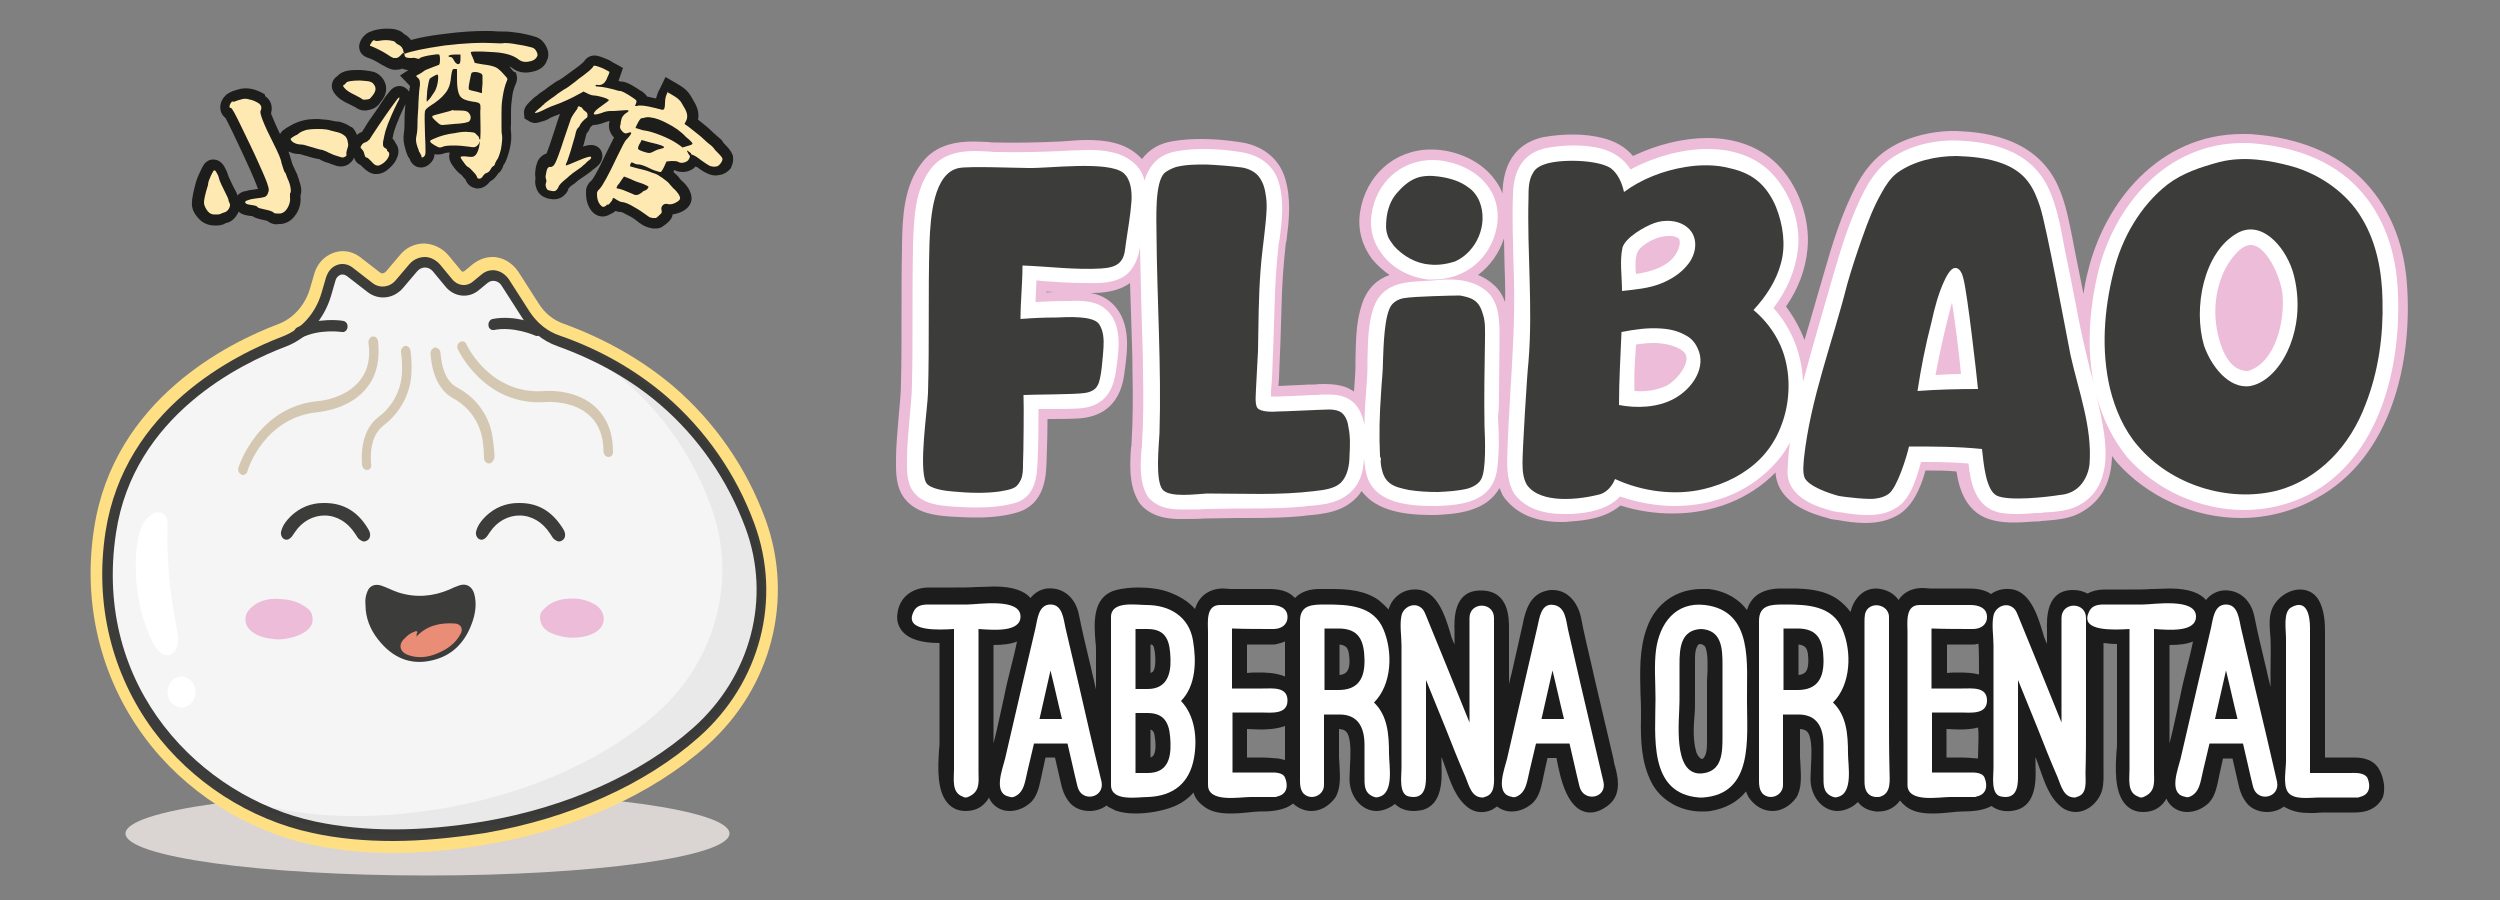 <?xml version="1.0" encoding="utf-8"?>
<!-- Generator: Adobe Illustrator 18.0.0, SVG Export Plug-In . SVG Version: 6.00 Build 0)  -->
<!DOCTYPE svg PUBLIC "-//W3C//DTD SVG 1.1//EN" "http://www.w3.org/Graphics/SVG/1.1/DTD/svg11.dtd">
<svg version="1.1" id="Capa_3" xmlns="http://www.w3.org/2000/svg" xmlns:xlink="http://www.w3.org/1999/xlink" x="0px" y="0px"
	 width="500px" height="180px" viewBox="0 0 500 180" enable-background="new 0 0 500 180" xml:space="preserve">
<rect x="0" y="0" width="500" height="180" fill="#808080" stroke="none"/>
<g>
	<g>
		<g>
			<ellipse fill="#DAD5D2" cx="85.5" cy="166.7" rx="60.4" ry="8.4"/>
			<path fill="#FFDF84" d="M153.1,103.9c-3.8-10.4-10.2-19.6-18.5-26.7c-6.3-5.3-13.7-9.5-22-12.5c-1.9-0.7-3.6-2-4.8-3.9l-4.1-6.4
				c-1-1.5-2.5-2.6-4.2-2.9c-0.3-0.1-0.7-0.1-1-0.1c-1.4,0-2.7,0.5-3.9,1.4l-1.7,1.4c-0.3,0.2-0.5,0.2-0.7-0.1l-2.4-2.9
				c-1.2-1.5-3-2.4-4.9-2.5l-0.1,0c-1.8,0-3.6,0.8-4.8,2.3l-2.8,3.3c-0.4,0.4-0.8,0.5-1.2,0.2l-4-3.1c-1.6-1.2-3.6-1.5-5.4-0.8
				c-1.8,0.7-3.1,2.1-3.7,4l-0.9,3.1c-1,3.4-3.4,6-6.3,7.1c-9.8,3.7-33,15-36.9,41c-2.3,14.9,1.3,29.7,10,41.5
				c8,10.9,20.2,18.7,33.3,21.6c5.2,1.1,10.8,1.7,16.6,1.7c5.9,0,12-0.6,18.7-1.7c17.4-3,33-10,44-19.8
				C154.3,137.6,158.9,119.8,153.1,103.9z M136.8,143.8c-10.1,8.9-24.5,15.4-40.7,18.2c-6.3,1.1-12,1.6-17.5,1.6
				c-5.3,0-10.5-0.5-15.2-1.5c-21.7-4.7-42.4-25.5-38-55c3.4-22.2,23.8-32.2,32.5-35.4c5-1.9,8.9-6.2,10.5-11.7l0.6-1.9l2.8,2.2
				c1.4,1,3,1.6,4.6,1.6c2.2,0,4.3-1,5.8-2.8l2.5-2.9l2.1,2.6c1.4,1.8,3.5,2.8,5.7,2.8c1.7,0,3.3-0.6,4.6-1.7l1.2-1l3.8,5.8
				c2,3.1,4.9,5.5,8.3,6.6c7.6,2.7,14.2,6.4,19.9,11.2c7.3,6.3,13,14.5,16.4,23.7C151.5,119.5,147.6,134.2,136.8,143.8z"/>
			<g>
				<g>
					<g>
						<g>
							<g>
								<path fill="#F5F5F5" d="M65.2,58.9c-1.3,4.5-4.5,7.9-8.4,9.4c-15.9,6-31.7,18.4-34.7,38.2c-4.6,30,15.9,53.7,40.6,59
									c11.2,2.4,22.8,1.9,34,0c14.7-2.5,30.6-8.5,42.4-19c11.2-10,16.4-26.1,10.8-41.3c-3.7-10-9.8-18.7-17.4-25.2
									c-6.3-5.3-13.4-9.2-20.9-11.9c-2.6-0.9-4.9-2.7-6.5-5.2l-4.1-6.4c-1-1.5-2.8-1.8-4.1-0.7l-1.7,1.4c-1.7,1.4-4.1,1.1-5.5-0.6
									l-2.4-2.9c-1.2-1.5-3.4-1.6-4.6-0.1l-2.8,3.3c-1.5,1.8-4,2.1-5.8,0.7l-4-3.1c-1.4-1-3.2-0.3-3.8,1.4L65.2,58.9z"/>
							</g>
							<g>
								<path fill="#3C3C3B" d="M78.6,168.2c-5.7,0-11-0.5-16.1-1.6c-12.6-2.7-24.2-10.2-31.9-20.6c-8.3-11.3-11.7-25.3-9.5-39.6
									c3.8-24.7,26-35.5,35.4-39.1c3.7-1.4,6.6-4.6,7.8-8.7l0.9-3.1c0.4-1.2,1.1-2.1,2.2-2.5c1-0.4,2.2-0.2,3.1,0.5l4,3.1
									c1.4,1.1,3.4,0.9,4.6-0.5l2.8-3.3c0.8-0.9,1.9-1.4,3.1-1.4c1.1,0,2.2,0.6,3,1.5l2.4,2.9c1.1,1.4,2.9,1.6,4.2,0.5l1.7-1.4
									c0.8-0.7,1.9-1,2.9-0.8c1,0.2,1.9,0.8,2.6,1.8l4.1,6.4c1.5,2.3,3.6,4,6,4.8c8.1,2.8,15.2,6.9,21.2,12
									c7.9,6.8,14.1,15.6,17.8,25.7c5.5,15,1.2,31.7-11.1,42.6c-10.7,9.5-25.9,16.3-42.8,19.2C90.4,167.6,84.3,168.2,78.6,168.2z
									 M68.5,54.9c-0.2,0-0.3,0-0.5,0.1c-0.4,0.2-0.8,0.6-0.9,1.1l-0.9,3.1c-1.4,4.7-4.8,8.5-9,10.1c-9,3.4-30.5,13.8-34,37.3
									c-4.7,30.9,17,52.8,39.8,57.7c10,2.1,21,2.1,33.7,0c16.6-2.8,31.5-9.5,41.9-18.7c11.6-10.3,15.7-26,10.5-40
									c-3.6-9.7-9.5-18.2-17.1-24.7c-5.8-5-12.8-8.9-20.6-11.7c-2.8-1-5.3-3-7-5.7l-4.1-6.4c-0.3-0.5-0.8-0.8-1.3-0.9
									c-0.5-0.1-1,0-1.5,0.4l-1.7,1.4c-2.1,1.8-5.1,1.4-6.8-0.8l-2.4-2.9c-0.4-0.5-1-0.8-1.6-0.8c-0.6,0-1.2,0.3-1.6,0.8l-2.8,3.3
									c-1.9,2.2-4.9,2.5-7.1,0.8l-4-3.1C69.1,55,68.8,54.9,68.5,54.9z"/>
							</g>
						</g>
						<g opacity="5.000000e-002">
							<path d="M150.4,105c-3.7-10-9.8-18.7-17.4-25.2c-5.8-4.9-12.3-8.6-19.2-11.2c3.9,2.1,7.6,4.6,11,7.5
								c7.7,6.5,13.8,15.2,17.4,25.2c5.6,15.2,0.4,31.4-10.8,41.3c-11.8,10.4-27.6,16.4-42.4,19c-11.2,1.9-22.8,2.4-34,0
								c-2.2-0.5-4.4-1.1-6.5-1.9c4.6,2.6,9.5,4.5,14.6,5.6c11.2,2.4,22.8,1.9,34,0c14.7-2.5,30.6-8.5,42.4-19
								C150.9,136.3,156,120.2,150.4,105z"/>
						</g>
						<g>
							<path fill="#D5C8B3" d="M48.6,95c-0.1,0-0.2,0-0.3-0.1c-0.5-0.2-0.8-0.8-0.6-1.4c0-0.1,3.9-12.3,16.1-13.3
								c0.1,0,5.6-0.5,8.4-4.4c1.4-1.9,1.9-4.3,1.5-7.2c-0.1-0.6,0.3-1.2,0.8-1.3c0.5-0.1,1,0.3,1.1,0.9c0.4,3.5-0.2,6.6-1.9,8.9
								c-3.3,4.7-9.5,5.2-9.8,5.3c-11,0.9-14.3,11.4-14.4,11.8C49.4,94.7,49,95,48.6,95z"/>
						</g>
						<g>
							<path fill="#D5C8B3" d="M121.7,91.4c-0.5,0-1-0.5-1-1.1c0-2.9-0.9-5.3-2.5-6.9c-3.3-3.4-8.8-3-8.9-3
								c-12.3,1-17.7-10.4-17.7-10.5c-0.3-0.5-0.1-1.2,0.4-1.5c0.5-0.3,1.1-0.1,1.3,0.5l0,0c0.2,0.4,4.9,10.2,15.8,9.3
								c0.3,0,6.4-0.5,10.4,3.6c2,2.1,3.1,4.9,3.1,8.5C122.7,90.9,122.2,91.4,121.7,91.4C121.7,91.4,121.7,91.4,121.7,91.4z"/>
						</g>
						<g>
							<path fill="#D5C8B3" d="M73.4,94c-0.5,0-0.9-0.4-1-1c-0.4-5.6,1.6-8.3,3.3-9.6c2.9-2.2,4.6-5.5,4.7-9.1
								c0.1-2.1-0.2-3.7-0.2-3.8c-0.1-0.6,0.3-1.2,0.8-1.3c0.5-0.1,1,0.3,1.1,0.9c0,0.1,0.3,1.9,0.2,4.2c-0.1,4.3-2.2,8.2-5.6,10.8
								c-1.3,1-2.8,3.1-2.5,7.6C74.4,93.4,74,94,73.4,94C73.4,94,73.4,94,73.4,94z"/>
						</g>
						<g>
							<path fill="#D5C8B3" d="M97.8,92.7C97.8,92.7,97.7,92.7,97.8,92.7c-0.5,0-1-0.5-1-1.1c0,0,0-1.7-0.3-3.7
								c-0.6-3.5-2.7-6.5-5.8-8.2c-1.9-1-4.2-3.4-4.6-9c0-0.6,0.4-1.1,0.9-1.2c0.5,0,1,0.4,1.1,1c0.3,4.5,2,6.4,3.5,7.1
								c3.7,2,6.3,5.6,6.9,9.8c0.4,2.3,0.4,4.1,0.4,4.2C98.7,92.2,98.3,92.7,97.8,92.7z"/>
						</g>
						<g>
							<path fill="#3C3C3B" d="M59.8,67.7c-0.4,0-0.7-0.2-0.9-0.7c-0.2-0.6,0-1.2,0.5-1.5c4.2-2.1,9.1-1.4,9.3-1.3
								c0.5,0.1,0.9,0.6,0.8,1.3c-0.1,0.6-0.6,1-1.1,0.9l0,0c0,0-4.6-0.7-8.2,1.2C60.1,67.7,60,67.7,59.8,67.7z"/>
						</g>
						<g>
							<path fill="#3C3C3B" d="M107.4,67.2c-0.1,0-0.2,0-0.4-0.1l0,0c0,0-4.3-1.9-8.2-1.1c-0.5,0.1-1.1-0.3-1.1-0.9
								c-0.1-0.6,0.3-1.2,0.8-1.3c4.5-0.9,9.1,1.1,9.3,1.2c0.5,0.2,0.8,0.9,0.6,1.4C108.1,66.9,107.8,67.2,107.4,67.2z"/>
						</g>
						<g>
							<path fill="#FFFFFF" d="M28.7,104.6c-1.6,2.8-1.6,7.6-1.5,10.4c0.2,4.7,1.3,9.3,3.3,13.4c0.7,1.4,1.9,3,3.4,2.6
								c0.9-0.3,1.5-1.3,1.7-2.4c0.1-1.1-0.1-2.1-0.3-3.2c-1.3-6.6-2-13.4-1.8-20.2c0-0.6,0-1.3-0.3-1.9c-0.5-0.8-1.5-1-2.4-0.7
								C29.9,103.1,29.2,103.8,28.7,104.6z"/>
						</g>
						<g>
							<path fill="#FFFFFF" d="M38.6,136.6c1.3,2.3-0.2,5.1-2.6,4.9c-0.7-0.1-1.6-0.7-2-1.3c-1.3-2.3,0.2-5.1,2.6-4.9
								C37.3,135.4,38.2,136,38.6,136.6z"/>
						</g>
					</g>
				</g>
				<g>
					<g>
						<path fill="#ECBCD8" d="M55.6,127.9c-2-0.2-4.1-0.4-5.7-2c-1-1-1.1-2.7-0.2-3.8c1.7-2,4-2.5,6.4-2.3c1.5,0.1,3.1,0.4,4.4,1.2
							c1,0.6,1.9,1.2,2,2.5c0.2,1.4-0.6,2.3-1.7,3C59.3,127.4,57.5,127.8,55.6,127.9z"/>
						<path fill="#ECBCD8" d="M114.4,119.7c1.9,0,3.5,0.5,4.9,1.4c1.4,1,1.9,2.8,1,4.2c-0.7,1.1-1.8,1.5-3,1.9
							c-2.4,0.6-4.8,0.4-7.1-0.6c-1.3-0.6-2.2-1.6-2.2-3.2c0-0.6,0.2-1,0.6-1.4C110.2,120.2,112.3,119.7,114.4,119.7z"/>
						<path fill="#3C3C3B" d="M64.9,100.6l-0.2,0c-2.5,0-4.7,0.9-6.5,2.6c-0.8,0.8-1.7,1.8-2,3.2c-0.1,0.6,0.2,1.2,0.6,1.4
							c0.5,0.3,1,0.1,1.4-0.3c0.3-0.3,0.5-0.7,0.8-1.1c1.4-2.1,3.6-3.3,5.9-3.3c2.4,0,4.6,1.3,6.1,3.6c0.1,0.1,0.1,0.2,0.2,0.3
							c0.2,0.3,0.4,0.7,0.7,0.9c0.3,0.2,0.6,0.4,0.9,0.4c0.4,0,0.9-0.3,1.1-0.7c0.2-0.5,0.2-1-0.2-1.7
							C71.6,102.3,68.7,100.6,64.9,100.6z"/>
						<path fill="#3C3C3B" d="M103.9,100.6l-0.2,0c-2.5,0-4.7,0.9-6.5,2.6c-0.8,0.8-1.7,1.8-2,3.2c-0.1,0.6,0.2,1.2,0.6,1.4
							c0.5,0.3,1,0.1,1.4-0.3c0.3-0.3,0.5-0.7,0.8-1.1c1.4-2.1,3.6-3.3,5.9-3.3c2.4,0,4.6,1.3,6.1,3.6c0.1,0.1,0.1,0.2,0.2,0.3
							c0.2,0.3,0.4,0.7,0.7,0.9c0.3,0.2,0.6,0.4,0.9,0.4c0.4,0,0.9-0.3,1.1-0.7c0.2-0.5,0.2-1-0.2-1.7
							C110.5,102.3,107.7,100.6,103.9,100.6z"/>
					</g>
					<g>
						<path fill="#3C3C3B" d="M73.1,121c-0.1-1,0-1.7,0.3-2.5c0.4-1.3,1.5-1.8,2.8-1.4c1.2,0.4,2.3,1,3.5,1.4
							c3.5,1.1,6.9,0.8,10.2-0.6c0.6-0.3,1.3-0.6,1.9-0.8c1.4-0.5,2.5,0.1,3,1.5c0.6,2,0.3,4.1-0.4,6c-1.4,3.9-4,6.6-8.1,7.5
							c-4.4,1-7.9-0.7-10.6-4.1C74,125.9,73.1,123.5,73.1,121z"/>
						<path fill="#EA8D76" d="M83.2,127.4c2.1-2.3,4.8-2.9,7.8-2.7c1.2,0.1,1.7,1.1,1.1,2.1c-1,1.9-2.7,3.1-4.7,3.9
							c-1.9,0.8-3.8,1-5.8,0.3c-1.6-0.6-2-2-0.8-3.2c0.6-0.6,1.2-1.2,2-1.4c0.2-0.1,0.4-0.3,0.6-0.1c0.2,0.2-0.1,0.4-0.1,0.6
							C83.4,127.1,83.3,127.2,83.2,127.4z"/>
					</g>
				</g>
			</g>
			<g>
				<g>
					<path fill="#1D1E1C" d="M102.1,13.6c-0.1-0.1-0.2-0.2-0.2-0.3c0.2,0.1,0.3,0.2,0.4,0.2c1.1,0.9,2.4,1.2,3.9,0.9
						c1.9-0.3,2.8-1.3,3.1-2.1c0.3-0.6,0.7-1.6-0.1-3.1c-0.6-1.1-1.4-1.6-2-1.8c-0.3-0.1-1.1-0.4-3.3-0.8c-0.9-0.1-2.1-0.3-2.8-0.3
						c-0.2,0-0.3,0-0.5,0l-0.1,0c-0.4,0-1.2,0-2.3-0.1c-0.5,0-1,0-1.5,0c-1.6,0-4.3,0.1-8,0.6c-2.5,0.3-4.8,0.7-6.5,1.2
						c-0.4-0.5-0.8-0.9-1.4-1.2c-0.6-0.7-1.6-0.9-2.1-1l-0.1,0c-0.8-0.1-1.6-0.1-2.4,0c-0.9,0.1-1.6,0.3-2.3,0.6
						c-0.5,0.2-1.2,0.7-1.7,1.6c-0.2,0.4-0.6,1.2-0.2,2.2c0.4,1,1.4,1.3,1.7,1.4c0.3,0.1,1.2,0.4,2.9,1.5l0.1,0
						c0.6,0.4,1.1,0.6,1.4,0.7c0.5,0.2,1.1,0.2,1.6,0.1l0.2,0c0.2,0,0.3-0.1,0.5-0.2c0.1,0,0.1,0.1,0.2,0.1c0.3,0.1,0.7,0.2,1.1,0.2
						l-1.7,1.1l2,2.1c0,0.1,0,0.3-0.1,0.5c0,0.2,0,0.4-0.1,0.6c-0.4-0.6-1.1-1.1-1.9-1.1c-1,0-1.7,0.7-1.9,1
						c-0.3,0.4-0.8,0.9-1.3,1.7c-0.2,0.4-0.6,0.8-0.9,1.4c-0.4,0.6-1,1.4-1.6,2.3c-0.6,0.8-1,1.5-1.3,2c-0.2,0.3-0.4,0.6-0.5,0.8
						c-0.4,0.1-0.7,0.3-1,0.6c-0.3-0.7-0.6-1.3-1.1-1.6l-0.1,0c-0.8-0.6-1.7-0.9-2.5-1.1l-0.3,0c-0.1,0-0.3,0-0.6-0.1l-0.1,0
						c-0.7-0.2-1.7-0.3-3.1-0.4c-1.4,0-2.3,0.1-3,0.3c-0.8,0.2-1.6,0.5-2.3,0.9c-0.6,0.3-1.2,0.7-1.6,1c-0.3,0.2-0.5,0.5-0.7,0.8
						c-1.2-2.5-1.6-3.7-1.8-4.1c0.4-1.4,0-2.7-1.2-3.5L53,18.9c-0.8-0.5-1.7-0.9-2.6-1.1c-1-0.2-1.9-0.2-2.8,0.1
						c-0.5,0.1-0.8,0.3-1,0.3c-0.5,0.2-0.9,0.4-1.3,0.7L45.2,19c-0.4,0.4-0.8,0.9-1,1.5c-0.2,0.7-0.2,1.3,0,1.9
						c0.2,0.5,0.5,0.9,0.9,1.2c0.2,0.4,0.7,1.3,1.5,3c1.3,2.7,2.4,5.1,3.4,7.3c1.2,2.7,1.5,3.6,1.6,3.9c-0.2,0-0.4,0-0.7,0.1l-0.1,0
						c-0.5,0.1-0.9,0.1-1.2,0.2c-0.4,0.1-0.7,0.2-0.9,0.2c-0.5,0.2-0.9,0.4-1.2,0.8c-0.1-0.4-0.4-1-0.9-1.9c-0.4-0.9-0.8-1.6-1-2.2
						c-0.2-0.7-0.5-1.3-0.8-1.8c-0.6-0.9-1.3-1.3-2.2-1.3c-0.4,0-0.8,0.1-1.2,0.4c-0.5,0.3-0.8,0.8-1.3,1.9
						c-0.4,0.8-0.7,1.5-0.9,2.2c-0.3,1.1-0.8,3-0.8,4c-0.1,1,0.2,1.9,0.9,2.8c0.6,0.8,1.2,1.3,2,1.6c0.5,0.2,1,0.3,1.7,0.3
						c0.1,0,0.2,0,0.3,0c0.6,0,1.3-0.1,1.9-0.5c0.7-0.1,1.6-0.6,2.3-1.8c0.1-0.2,0.2-0.3,0.2-0.5c0.7,0.7,1.8,0.8,2.4,0.9
						c0.1,0,0.2,0,0.3,0c0.6,0.4,1.4,0.6,2.3,0.8c0.4,0.1,0.6,0.1,0.8,0.2c0.6,0.5,1.5,0.8,2.3,0.6c0,0,0,0,0,0l0.1,0l0.3,0
						c0.9-0.1,2.1-0.5,3.1-2.1c0.7-1.1,0.9-2.3,0.8-3.5c0,0,0-0.1,0-0.1c0.3-0.9,0.1-1.7,0-2.1c-0.2-0.8-0.5-1.6-0.7-2.2l-0.2-0.4
						c-0.2-0.4-0.4-0.9-0.6-1.3c-0.1-0.2-0.2-0.5-0.4-1.2c-0.1-0.4-0.3-1-0.5-1.6c0,0,0,0,0,0c0.6,0.3,1.3,0.5,2.1,0.5
						c0.2,0,0.6,0.1,1.1,0.3l0.1,0c1.2,0.4,2,0.6,2.7,0.7c0,0,0.1,0,0.1,0c0.5,0.3,1.1,0.6,1.9,0.8c1.3,0.5,1.9,0.7,2.4,0.7h0
						c0.7,0,1.4-0.2,1.9-0.7c0.4-0.3,0.7-0.7,0.8-1.1c0.3,0.9,0.8,1.3,1.3,1.5c0.1,0.1,0.2,0.2,0.4,0.4c0.8,0.8,1.6,1.3,2.4,1.4
						c0.1,0,0.3,0,0.4,0c1,0,1.9-0.5,2.4-1l0.1-0.1c0.7-0.6,1.2-1.2,1.5-1.9c0.8-1.6,0.2-2.7-0.2-3.2c-0.1-0.3-0.3-0.6-0.6-0.9
						c0.1-0.3,0.1-0.6,0.2-1c0.1-0.4,0.6-2.2,2.4-5.9c0,0,0-0.1,0-0.1c-0.1,0.9-0.1,1.2-0.1,1.3c0,0.2-0.1,0.5-0.1,2.5
						c0,1.5-0.1,1.9-0.1,1.9l0,0.1c-0.2,1.1-0.1,2.2,0.3,3.4c0.1,0.4,0.2,0.7,0.3,0.9c0.1,0.3,0.2,0.6,0.5,0.9
						c0.1,0.3,0.2,0.5,0.3,0.7l0.1,0.1c0.4,0.6,1.1,1,1.9,1c0.8,0,1.5-0.4,2.1-1.1c0.4-0.5,0.6-1,0.6-1.6c0.2,0.1,0.4,0.1,0.7,0.1
						l0,0c0.5,0,0.9-0.1,1.5-0.3c0.1,0,0.3-0.1,0.8-0.1l0,0.2c-0.3,1.2,0.4,2.1,0.9,2.8c0.6,0.8,1.1,1.2,1.5,1.5
						c0.1,0.1,0.2,0.2,0.5,0.6c0.1,0.1,0.2,0.2,0.3,0.3c0.2,0.6,0.6,1.1,1.1,1.4l0.2,0.1l0.2,0.1c0.3,0.1,0.6,0.2,0.9,0.2
						c0.6,0,1.6-0.2,2.5-1.4c0.6-0.3,1.1-0.8,1.5-1.4c0.1-0.1,0.1-0.1,0.1-0.2c0.6-0.4,0.9-1,1.1-1.7c0.5-0.6,0.8-1.6,1.2-3
						c0.4-1.6,0.4-2.7,0.3-3.7c0,0-0.1-0.4,0-1.5l0,0c0-1,0-1.5,0-2.4l0-0.1c0-0.4,0-1.2,0.2-2.6c0.1-1.2,0.4-2.1,0.7-2.8
						c0.4-0.8,0.4-1.7,0-2.5C102.9,14.6,102.6,14.2,102.1,13.6z M43.3,40.8c0,0-0.1,0-0.1,0l-0.1,0c0,0-0.1,0-0.1,0
						c0,0-0.1-0.1-0.1-0.1c0,0-0.1-0.1-0.1-0.1c0-0.2,0.1-0.6,0.2-1.3c0.3,0.6,0.5,0.9,0.5,1.1c0,0.1,0,0.2,0.1,0.3
						C43.5,40.7,43.4,40.8,43.3,40.8z M54,32.2c-1-2.2-2.1-4.7-3.5-7.4c-0.6-1.2-1-2.1-1.4-2.8c0.1,0,0.3,0,0.4,0
						c0.2,0,0.3,0.1,0.5,0.1c-0.1,1.1,0.6,2.9,2.8,7.5c0.8,1.6,1.1,2.5,1.3,3C54.1,32.4,54,32.3,54,32.2z M55.8,40.5
						C55.8,40.6,55.8,40.6,55.8,40.5c-0.2,0-0.3-0.1-0.5-0.2c0.1-0.2,0.3-0.4,0.4-0.7c0.1-0.3,0.2-0.6,0.3-1c0,0.3,0,0.6,0,1.1
						C56.1,39.9,56.1,40.2,55.8,40.5z M56.1,38.1c0,0.1-0.1,0.2-0.1,0.4c0-0.3,0-0.5,0-0.8c0,0.1,0.1,0.2,0.1,0.3
						C56.1,38,56.1,38,56.1,38.1L56.1,38.1z M67.3,28.9c-0.5-0.2-0.7-0.3-0.9-0.4c-0.1-0.1-0.2-0.2-0.4-0.2c0.3,0.1,0.6,0.1,0.8,0.1
						c0.1,0,0.2,0.1,0.4,0.2c0,0,0,0.1,0,0.1C67.4,28.8,67.4,28.8,67.3,28.9z M98.5,18.4l0-1.5c0-0.3,0-0.6,0-0.8
						c0.1,0.1,0.3,0.3,0.4,0.4C98.8,17.1,98.6,17.7,98.5,18.4z"/>
					<path fill="#1D1E1C" d="M70,20.9c0.6,0.3,0.9,0.5,1,0.5c0.4,0.3,1,0.7,1.9,0.7c0.2,0,0.5,0,0.8-0.1c0.6-0.1,1.1-0.3,1.5-0.6
						c0.3-0.2,0.6-0.5,1-1.1c1.6-1.9,1.1-3.8,0.1-4.9l-0.1-0.1c-0.5-0.5-1.1-0.9-1.8-1c-0.2,0-0.7-0.2-2.3-0.3l-0.1,0
						c-0.2,0-0.4,0-0.6,0c-0.9,0-2.9,0-3.9,1.2c-0.5,0.3-0.8,0.7-1,1.2c-0.2,0.6-0.3,1.4,0.5,2.4C67.6,19.6,68.6,20.3,70,20.9z"/>
					<path fill="#1D1E1C" d="M146.6,31.4l0-0.2c-0.2-0.6-0.6-1.3-1.4-2.1c-0.4-0.4-0.6-0.6-0.6-0.7c-0.2-0.4-0.6-0.7-1.2-1.2
						c-0.3-0.3-0.7-0.6-1.2-1.1c-0.6-0.6-1.5-1.3-2.5-2.1c0,0-0.1-0.1-0.1-0.1c0.2-0.9,0.1-2.1-0.8-3.6c-0.3-0.5-0.4-0.7-0.7-1.2
						c-0.4-0.7-1.1-1.4-2.1-2c-0.4-0.2-0.6-0.4-1-0.6l-1.9-1.1l-1.1,2.3c-0.4,0.6-0.6,1.3-0.8,2c-0.3-0.1-0.6-0.1-0.9-0.2
						c-0.3-0.1-0.6-0.1-0.9-0.2c0,0,0,0,0,0c-0.2-0.4-0.6-0.7-1.1-1.1l-0.1,0c-2.6-1.8-3.5-1.9-4.1-1.9c-0.1,0-0.2-0.1-0.4-0.1
						l0.9-2.6l-1.6-0.9c-0.3-0.1-0.4-0.2-0.7-0.4c-0.6-0.4-1.3-0.6-2-0.9c-0.6-0.2-1-0.3-1.4-0.3c-0.9,0-1.7,0.5-2.1,1.2
						c-0.2,0.2-0.7,0.7-2.4,1.9c-0.6,0.4-0.9,0.7-1.5,1.1c-0.3,0.2-0.7,0.5-1.2,0.8l-0.1,0c-0.5,0.3-0.8,0.5-1.2,0.8
						c-0.6,0.4-0.9,0.6-1.5,1.1c-1.1,0.7-1.4,1-1.6,1.2c-0.4,0.2-0.8,0.6-1.3,1.1c-0.6,0.6-1.3,1.3-1.2,2.4l0.1,1l0.7,0.4
						c0.4,0.3,0.9,0.5,1.4,0.5c0.4,0,0.7-0.1,1.4-0.3c0.7-0.2,1.2-0.4,1.6-0.7c0,0,0.2-0.1,0.9-0.4c0.4-0.1,0.7-0.3,1.1-0.4
						c-0.3,0.7-0.6,1.8-1.2,3.6c-0.7,2.2-1.2,3.6-1.5,4.3c-0.7,0.2-1.3,0.7-1.7,1.4c-0.2,0.5-0.4,1-0.5,1.8c-0.1,0.7-0.1,1.2,0,1.7
						c-0.1,0.6-0.1,1.2,0.1,1.8c0.3,1.1,0.9,1.6,1.4,1.9c0.4,0.2,0.8,0.4,1.5,0.5c1.1,0.2,2.1-0.1,2.8-0.8c0.4-0.4,0.7-0.8,0.8-1.3
						c0.1-0.1,0.3-0.4,0.9-0.8l0.2-0.1c0.3-0.3,0.6-0.5,0.7-0.6c0.1-0.1,0.2-0.2,0.4-0.3c0.6-0.4,1-0.7,1.6-1.1
						c0.2-0.2,0.6-0.4,1-0.8c0.4-0.3,0.7-0.5,0.9-0.7c1.2-1,1.3-2.3,0.8-3.2c-0.4-0.7-1.1-1.1-2-1.1c-0.2,0-0.6,0-1.6,0.3
						c0.2-0.5,0.3-1.1,0.5-1.8c0.1-0.4,0.2-0.6,0.2-0.8c0.3-0.3,0.5-0.6,0.7-1.1c0-0.1,0.2-0.3,0.6-0.6c0.6,0,1.2-0.1,2.3-0.5
						c0.6-0.2,0.9-0.3,1-0.3c0,0,0,0,0,0c0,0,0,0.1,0,0.1c-0.3,1.1,0,2.2,0.8,3.1c0,0,0.1,0.1,0.1,0.1c-0.3,0.6-0.7,1.4-1.4,2.8
						c-2.2,4.7-2.9,5.6-3.1,5.8c-0.5,0.4-0.7,0.8-0.9,1.2c-0.2,0.4-0.2,0.8-0.2,1.4c0,1.2,0.3,2.3,0.9,3.2c0.8,1.2,1.9,1.4,2.4,1.4
						c0.4,0,1-0.1,1.6-0.5c0.4-0.1,0.7-0.4,1-0.6c0.3,0.1,0.7,0.2,1.1,0.2c0.1,0,0.4,0.1,0.9,0.4c0.8,0.4,1.6,0.8,2.3,1.4
						c0.6,0.5,1,0.7,1.3,0.9c0.4,0.2,0.9,0.4,1.4,0.5c0.3,0.1,0.6,0.1,0.9,0.1c0.3,0,0.6,0,0.9-0.1c0.4-0.1,0.8-0.4,1.3-0.8
						c0.6-0.5,0.9-0.8,1.1-1.2c0.1-0.2,0.2-0.4,0.2-0.7c0.5-0.1,1-0.2,1.5-0.4c1.4-0.6,2.1-1.4,2.3-2.5c0.1-0.9-0.3-1.8-0.6-2.3
						c-0.3-0.5-0.8-1.1-1.4-1.6c-0.2-0.2-0.4-0.4-0.5-0.6c-0.2-0.3-0.6-0.6-1.1-1.1l0.1-0.3l0.1-0.1c0.7,0.4,1.6,0.5,2.5,0.3
						c0.7-0.2,1.3-0.5,1.7-1c0.1,0,0.1,0.1,0.2,0.1l0.1,0c0.9,0.7,1.6,1.1,2.1,1.3c0.8,0.4,1.6,0.5,2.4,0.3c0.6-0.1,1.5-0.4,2.3-1.4
						C146.1,33.6,146.8,32.6,146.6,31.4z M131,39.7c-0.5,0.5-0.8,1.1-0.9,1.7c-0.1-0.1-0.2-0.1-0.3-0.2c-0.2-0.2-0.5-0.4-0.7-0.5
						c0,0,0,0,0,0c0.4-0.2,0.7-0.5,1-0.7c0.5-0.3,0.9-0.6,1.2-1c0.3-0.3,0.4-0.6,0.5-0.9c0.3,0.2,0.4,0.3,0.4,0.3
						c0.1,0.1,0.3,0.3,0.4,0.5C132,39,131.4,39.3,131,39.7z M135.3,23.3c-0.1-0.1-0.3-0.2-0.4-0.2c0.1-0.2,0.1-0.3,0.1-0.5
						c0,0,0,0.1,0.1,0.1l0.1,0.1C135.3,22.9,135.3,23.1,135.3,23.3L135.3,23.3z"/>
				</g>
				<g>
					<g>
						<path fill="#FFE9B3" d="M42.2,35.1c0.3-0.6,0.5-1,0.6-1c0.1-0.1,0.3,0,0.5,0.4c0.2,0.3,0.4,0.7,0.5,1.2
							c0.2,0.7,0.6,1.5,1.1,2.5c0.5,1,0.8,1.6,0.8,1.8c0,0.2,0.1,0.4,0.2,0.6c0.2,0.3,0.1,0.7-0.1,1.1c-0.3,0.5-0.6,0.7-1,0.8
							c-0.2,0.1-0.4,0.1-0.5,0.2c-0.2,0.1-0.5,0.2-0.9,0.2c-0.5,0-0.8,0-1.1-0.1c-0.3-0.1-0.7-0.4-1-0.9c-0.3-0.5-0.5-0.9-0.5-1.4
							c0-0.5,0.2-1.6,0.8-3.5C41.6,36.4,41.9,35.8,42.2,35.1z M47.2,20.2c0.2-0.1,0.6-0.2,1-0.3c0.5-0.2,1.1-0.2,1.7,0
							c0.6,0.1,1.3,0.4,1.9,0.8c0.5,0.4,0.6,0.9,0.3,1.5c-0.2,0.4,0.6,2.6,2.6,6.5c0.9,1.8,1.5,3.1,1.6,3.9c0.4,1.3,0.6,1.9,0.7,1.9
							c0.1,0,0.2,0.4,0.5,1.2c0.3,0.6,0.5,1.2,0.6,1.8c0.1,0.6,0.1,1-0.1,1.2c0,0.1,0,0.4,0,0.8c0.1,0.7-0.1,1.4-0.5,2.1
							c-0.4,0.7-0.9,1-1.4,1.1c-0.2,0-0.4,0-0.7,0c-0.3,0-0.5,0-0.7-0.2c-0.2-0.2-0.7-0.4-1.7-0.6c-0.9-0.2-1.4-0.3-1.5-0.5
							c-0.1-0.2-0.5-0.3-1.2-0.4c-0.7-0.1-1.1-0.2-1.2-0.4c-0.1-0.1-0.1-0.2,0-0.3c0-0.1,0.1-0.1,0.3-0.2c0.2-0.1,0.4-0.1,0.6-0.2
							c0.3-0.1,0.6-0.1,1.1-0.2c0.9-0.1,1.5-0.2,1.8-0.3c0.3-0.1,0.6-0.4,0.7-0.8c0.2-0.4,0.2-0.9,0-1.4c-0.1-0.5-0.7-2-1.8-4.4
							c-1.1-2.5-2.3-4.9-3.5-7.4c-1.2-2.5-1.9-3.8-2.1-3.8c-0.1,0-0.2,0-0.3-0.2c0-0.1,0-0.3,0.1-0.5c0.1-0.2,0.2-0.4,0.4-0.6
							C46.8,20.4,47,20.3,47.2,20.2z M61.2,26c0.4-0.1,1.2-0.2,2.4-0.2c1.2,0,2,0.1,2.5,0.3c0.4,0.1,0.8,0.2,1.2,0.3
							c0.5,0.1,1.1,0.3,1.7,0.8c0.2,0.2,0.4,0.5,0.5,0.9c0.1,0.5,0.2,0.9,0.1,1.2c-0.3,0.9-0.4,1.4-0.3,1.6c0,0.1,0,0.3-0.2,0.4
							c-0.2,0.1-0.4,0.2-0.6,0.2c-0.2,0-0.7-0.2-1.7-0.5c-0.9-0.4-1.4-0.6-1.5-0.7c0,0-0.3-0.1-0.8-0.3c-0.7-0.1-1.5-0.4-2.6-0.7
							c-0.7-0.2-1.2-0.4-1.7-0.4c-0.4,0-0.9-0.1-1.3-0.3c-0.4-0.2-0.6-0.4-0.7-0.6c-0.1-0.2-0.1-0.3,0.1-0.4
							c0.1-0.1,0.5-0.4,1.2-0.7C60,26.4,60.6,26.2,61.2,26z"/>
						<path fill="#FFE9B3" d="M72,16.1c1,0.1,1.6,0.1,1.9,0.2c0.3,0.1,0.6,0.2,0.8,0.5c0.6,0.7,0.5,1.4-0.1,2.2
							c-0.3,0.4-0.5,0.6-0.6,0.7c-0.1,0.1-0.4,0.2-0.7,0.2c-0.5,0.1-0.8,0-0.9-0.1c-0.2-0.2-0.7-0.4-1.4-0.8c-1.1-0.5-1.8-1-2.2-1.5
							c-0.2-0.3-0.2-0.4-0.1-0.5c0.2,0,0.3-0.2,0.5-0.4C69.3,16.3,70.3,16.1,72,16.1z M79.9,19.6c0,0.1-0.1,0.4-0.4,0.9
							c-1.8,3.6-2.5,5.8-2.6,6.5c-0.1,0.5-0.2,0.8-0.2,1c-0.1,0.2-0.1,0.5-0.1,0.9c0,0.4,0.2,0.6,0.4,0.7c0.2,0.1,0.4,0.2,0.4,0.4
							c0,0.1,0.1,0.3,0.3,0.4c0.2,0.2,0.2,0.5,0,1c-0.2,0.4-0.5,0.8-1,1.2c-0.6,0.4-1,0.6-1.3,0.5c-0.3,0-0.7-0.3-1.1-0.8
							c-0.5-0.5-0.8-0.8-1-0.8c-0.2,0-0.3-0.2-0.4-0.6c-0.1-0.4-0.2-0.7-0.4-0.9c-0.2-0.2-0.3-0.4-0.4-0.5c0-0.1,0.1-0.3,0.3-0.6
							c0.2-0.2,0.4-0.4,0.6-0.4c0.3-0.1,0.6-0.3,0.9-0.6c0.2-0.3,0.8-1.3,1.9-2.9c1.1-1.6,1.9-2.8,2.5-3.6c0.5-0.7,0.9-1.2,1.1-1.5
							C79.7,19.5,79.9,19.4,79.9,19.6z M76.2,8.1c0.7-0.1,1.3-0.1,1.9,0c0.7,0.1,1,0.3,1,0.4c0,0.1,0.2,0.2,0.5,0.4
							c0.7,0.3,1,0.8,1.1,1.4c0,0.2,0.1,0.4,0.1,0.4c0.1,0.1,0.1,0.1,0.3,0c1-0.4,3.6-1,7.8-1.6c4.2-0.5,7.3-0.6,9.2-0.5
							c1.6,0.1,2.5,0.1,2.8,0c0.3,0,1.1,0,2.6,0.3c1.5,0.2,2.4,0.5,2.9,0.6c0.4,0.1,0.7,0.4,0.9,0.8c0.2,0.4,0.3,0.8,0.1,1
							c-0.2,0.5-0.8,0.9-1.6,1c-0.9,0.2-1.6,0-2.2-0.5c-0.8-0.6-2.1-1.1-4-1.3c-0.8-0.1-1.9-0.1-3.2-0.2c-1.3,0-2.1,0-2.2,0.1
							c-0.1,0,0,0.4,0.3,1c0.3,0.7,0.4,1,0.4,1.1c0,0.1,0.6,0.2,1.8,0.4c1,0.1,1.8,0.3,2.3,0.5c0.5,0.2,1.1,0.7,1.7,1.4
							c0.4,0.4,0.6,0.7,0.7,0.8c0.1,0.2,0.1,0.3,0,0.5c-0.4,0.9-0.7,2.1-0.9,3.5c-0.2,1.2-0.2,2.2-0.2,3c0,1,0,1.5,0,2.4
							c0,0.9,0,1.6,0.1,2c0.1,0.6,0,1.6-0.2,2.8c-0.3,1.2-0.6,2-0.9,2.3c-0.1,0.2-0.2,0.4-0.3,0.6c0,0.2-0.1,0.4-0.3,0.5
							c-0.2,0.1-0.4,0.3-0.6,0.7c-0.2,0.4-0.5,0.6-0.8,0.7c-0.3,0.1-0.5,0.3-0.7,0.6c-0.3,0.5-0.6,0.6-1,0.5
							c-0.1-0.1-0.2-0.2-0.2-0.3c0-0.1-0.2-0.5-0.7-1c-0.5-0.5-0.8-0.9-1.1-1c-0.2-0.1-0.5-0.4-0.9-1c-0.4-0.5-0.6-0.9-0.6-1
							c0.1-0.1,0.5-0.2,1.2-0.1c0.7,0.1,1.2,0.1,1.4,0c1-0.4,1.5-2.5,1.4-6.2c0-1.7-0.1-2.8,0-3.4c0-0.5,0-0.8-0.2-1
							c-0.2-0.2-0.7-0.3-1.5-0.4c-1.2-0.2-2-0.5-2.4-1.1c-0.4-0.6-0.6-1.7-0.6-3.3c0-1.2,0-1.9,0-2c0-0.1-0.1-0.1-0.2-0.1
							c-0.1,0-0.3,0-0.4,0c-0.2,0-0.2,0.1-0.3,0.2c-0.1,0.2-0.2,0.6-0.3,1.4c-0.1,1.4-0.5,2.5-1.2,3.3c-0.6,0.8-1.7,1.7-3,2.5
							c-0.6,0.4-0.9,0.7-1,1c-0.1,0.5-0.1,2.1,0,4.8c0.1,1.7,0.1,2.8,0.1,3.3c0,0.5-0.1,0.8-0.2,0.9c-0.3,0.3-0.5,0.4-0.6,0.2
							c0,0,0-0.1,0-0.1c0-0.2-0.1-0.3-0.2-0.5c-0.1-0.2-0.2-0.4-0.3-0.5c0-0.1-0.1-0.4-0.3-0.9c-0.3-0.8-0.4-1.6-0.2-2.3
							c0.1-0.4,0.2-1.2,0.2-2.4c0-1.3,0.1-2,0.1-2.3c0-0.2,0.1-1,0.1-2.1c0.1-1.2,0.1-2,0.2-2.6c0.2-1.1,0.1-1.8-0.3-2.1
							c-0.2-0.2-0.2-0.2-0.4-0.4c0.3-0.2,0.4-0.3,0.7-0.4c0.5-0.3,0.8-0.5,0.9-0.6c0.1-0.1,0.5-0.3,1.3-0.6c0.8-0.3,1.3-0.5,1.6-0.6
							c0.2,0,0.3-0.4,0.3-1.1c0-0.6-0.1-1-0.2-1c-0.2-0.1-0.9,0-2.1,0.2c-1,0.2-1.6,0.4-1.7,0.5c-0.1,0.2-0.3,0.2-0.6,0.1
							c-0.3-0.1-0.6-0.2-1-0.1c-0.4,0-0.8,0-1.1-0.1c-0.3-0.1-0.4-0.3-0.4-0.6c0-0.3,0-0.4-0.2-0.3c-0.1,0-0.3,0.1-0.5,0.4
							c-0.3,0.3-0.5,0.5-0.9,0.6c-0.2,0-0.4,0-0.6,0c-0.2-0.1-0.5-0.2-0.9-0.5c-1.5-1-2.7-1.5-3.4-1.8c-0.2-0.1-0.4-0.1-0.4-0.2
							c0-0.1,0-0.2,0.2-0.4c0.1-0.3,0.4-0.6,0.6-0.7C75,8.3,75.6,8.2,76.2,8.1z M87.6,16.1c0.1-0.8,0-1.2-0.1-1.2
							c-0.1,0-0.4,0.1-0.9,0.4c-0.3,0.2-0.5,0.3-0.6,0.4c-0.1,0.1-0.2,0.4-0.3,0.9c-0.1,0.7-0.3,1.4-0.3,2.3c-0.1,0.9-0.1,1.4,0,1.4
							c0,0,0.1,0,0.1-0.1c0.1-0.1,0.2-0.2,0.3-0.3c0.1-0.1,0.3-0.3,0.4-0.5c0.1-0.2,0.3-0.4,0.4-0.6c0.1-0.2,0.3-0.4,0.4-0.6
							C87.3,17.6,87.5,16.9,87.6,16.1z M93.7,26.4c0.5,0,0.8,0.1,1,0.1c0.2,0,0.4,0.2,0.6,0.4c0.3,0.3,0.5,0.5,0.5,0.6
							c0,0.2,0,0.3,0.2,0.4c0.1,0.1,0,0.4-0.2,0.8c-0.3,0.4-0.5,0.6-0.8,0.7c-0.3,0.1-0.8,0-1.5-0.1c-0.8-0.1-1.7-0.2-2.8-0.2
							c-1.1,0-1.8,0.1-2,0.2c-0.3,0.1-0.5,0.2-0.7,0.2c-0.2,0-0.5-0.1-1-0.4c-0.5-0.3-0.8-0.5-0.9-0.7c-0.1-0.1-0.1-0.3,0-0.3
							c0.1-0.1,0.3-0.2,0.8-0.4c1.1-0.5,2.5-0.9,4.2-1.1C92,26.4,93,26.3,93.7,26.4z M91.9,22.1c0.8,0,1.3,0.1,1.5,0.2
							c0.4,0.2,0.6,0.6,0.7,0.9c0.1,0.4,0,0.7-0.2,1c-0.2,0.3-1.3,0.5-3.2,0.6c-1.2,0.1-1.9,0.2-2.2,0.2c-0.3,0-0.6-0.1-1-0.5
							c-0.8-0.7-1.2-1.1-1-1.3c0.1-0.1,0.8-0.3,2-0.6c1.2-0.3,1.9-0.5,2-0.6C90.6,22.1,91.1,22.1,91.9,22.1z M92.1,10.9
							c-0.3,0-0.5,0-0.8,0c-1,0-1.5,0.1-1.6,0.3c0,0.1,0.1,0.2,0.4,0.2c0.3,0,0.5,0.3,0.7,0.7c0.3,0.6,0.7,0.8,1,0.7
							c0.2-0.1,0.3-0.4,0.3-1.1C92.1,11.5,92.1,11.3,92.1,10.9z M95,14.4c-0.4,0-0.6,0.1-0.7,0.2c-0.1,0.2-0.2,0.8-0.4,1.8
							c-0.2,0.9-0.2,1.4-0.1,1.5c0.1,0.1,0.4,0.2,0.9,0.3c0.5,0.1,0.9,0.2,1.2,0.3c0.2,0.1,0.3,0.1,0.5,0.1c0-0.7,0-1.1,0.1-1.8
							c0-0.9,0-1.4,0-1.6c0-0.2-0.1-0.4-0.3-0.5C95.8,14.5,95.4,14.4,95,14.4z"/>
						<path fill="#FFE9B3" d="M133.8,18.6c0.4,0.2,0.6,0.4,1,0.6c0.7,0.4,1.1,0.8,1.4,1.2c0.3,0.5,0.4,0.7,0.7,1.2
							c0.6,1,0.7,1.9,0.3,2.6c-0.1,0.2-0.2,0.4-0.3,0.6c0.6,0.4,0.9,0.6,1.5,1.1c1,0.8,1.8,1.4,2.3,1.9c0.5,0.5,1,0.9,1.4,1.2
							c0.4,0.3,0.6,0.6,0.7,0.7c0.1,0.2,0.4,0.5,0.9,1c0.5,0.5,0.8,0.9,0.8,1.1c0,0.2-0.1,0.5-0.4,0.9c-0.3,0.4-0.6,0.6-0.9,0.6
							c-0.4,0.1-0.8,0-1.2-0.1c-0.4-0.2-1-0.6-1.7-1.1c-0.9-0.7-1.4-1-1.7-1.1c-0.3-0.1-0.4-0.1-0.4-0.3c0-0.1-0.1-0.1-0.2-0.2
							c-0.1-0.1-0.3-0.2-0.4-0.3c-0.1-0.1-0.2-0.1-0.2,0c0,0,0.1,0.2,0.3,0.6c0.2,0.2,0.3,0.4,0.3,0.5c0,0.1-0.1,0.3-0.2,0.5
							c-0.2,0.4-0.6,0.6-1,0.7c-0.4,0.1-0.8,0.1-1.1-0.1c-0.3-0.2-0.8-0.2-1.4-0.2c-0.4,0-0.6,0.1-1,0.1c-0.2,0.4-0.3,0.7-0.5,1.1
							c-0.2,0.4-0.3,0.6-0.6,1c-0.2,0-0.4,0-0.6-0.1c-0.4-0.1-1-0.3-1.8-0.7c-0.8-0.4-1.4-0.6-1.9-0.7c-0.5,0-0.9-0.1-1.2-0.3
							c-0.2-0.1-0.3-0.1-0.4-0.1c-0.1,0-0.1,0.1-0.2,0.3c-0.1,0.2-0.1,0.3-0.1,0.4c0,0.1,0.2,0.1,0.5,0.2c0.4,0.1,0.8,0.2,1.1,0.3
							c0.4,0.1,0.9,0.2,1.6,0.4c0.7,0.2,1,0.4,1.7,0.6c0.4,0.1,0.9,0.4,1.6,0.9c0.7,0.5,1.2,0.9,1.4,1.2c0.2,0.2,0.5,0.6,0.8,0.9
							c0.4,0.3,0.7,0.7,1,1.1c0.2,0.4,0.4,0.7,0.3,0.9c0,0.3-0.4,0.6-1,0.9c-0.6,0.3-1.1,0.3-1.5,0.2c-0.3-0.1-0.7,0-0.9,0.2
							c-0.3,0.3-0.4,0.6-0.3,1c0.1,0.3,0,0.5,0,0.6c-0.1,0.1-0.3,0.3-0.6,0.6c-0.2,0.2-0.4,0.3-0.5,0.4c-0.1,0-0.4,0-0.7,0
							c-0.3-0.1-0.6-0.1-0.8-0.3c-0.2-0.1-0.5-0.4-1-0.7c-0.8-0.6-1.7-1.1-2.6-1.6c-0.9-0.5-1.6-0.6-1.8-0.6c-0.1,0-0.4-0.1-0.9-0.4
							c-0.4-0.3-0.6-0.4-0.7-0.4c-0.1,0-0.2,0.1-0.2,0.3c-0.1,0.2-0.2,0.4-0.5,0.7c-0.2,0.3-0.4,0.4-0.5,0.3c0,0-0.2,0.1-0.4,0.3
							c-0.4,0.3-0.7,0.2-1.1-0.3c-0.4-0.5-0.6-1.2-0.6-2c0-0.3,0-0.5,0.1-0.6c0-0.1,0.2-0.3,0.4-0.5c0.6-0.6,1.8-2.8,3.5-6.4
							c1-2.1,1.6-3.2,1.8-3.4c0.2-0.2,0.5-0.5,0.8-0.9c0.2-0.3,0.3-0.5,0.2-0.6c-0.1-0.1-0.3,0-0.7,0.1c-0.4,0.2-0.8,0-1.1-0.4
							c-0.4-0.4-0.5-0.8-0.3-1.3c0-0.3,0.1-0.7,0.2-1.1c0.1-0.4,0.4-0.8,0.8-1.1c0.5-0.3,0.7-0.5,0.6-0.6c-0.1-0.1-0.6-0.1-1.5,0
							c-1,0.1-1.7,0.1-2.1,0.1c-0.5,0-1.1,0.1-1.8,0.4c-1.2,0.4-1.7,0.4-1.5,0c0.1-0.3,0.6-0.8,1.5-1.4c1-0.7,1.5-1.1,1.5-1.2
							c0,0-0.2-0.1-0.5-0.3c-0.3-0.1-0.8-0.3-1.3-0.4c-0.5-0.1-0.8-0.2-1.1-0.2c-0.4,0-0.8-0.1-1.4-0.4c-0.3-0.2-0.5-0.2-0.8-0.4
							c-0.3,0.2-0.5,0.3-0.9,0.5c-1.4,0.8-3.3,1.7-5.6,2.5c-0.7,0.3-1.1,0.5-1.3,0.6c-0.2,0.1-0.6,0.3-1.1,0.5
							c-0.5,0.2-0.8,0.2-0.8,0.2c-0.1,0,0.1-0.3,0.6-0.7c0.5-0.4,0.8-0.7,1-0.9c0.2-0.1,0.3-0.2,0.3-0.3c0.1-0.1,0.5-0.4,1.2-0.9
							c0.6-0.4,0.9-0.6,1.5-1.1c0.5-0.3,0.7-0.5,1.2-0.8c0.6-0.3,1.1-0.7,1.5-1c0.6-0.4,0.9-0.7,1.4-1.1c1.8-1.3,2.8-2.1,3-2.6
							c0-0.1,0.3-0.1,0.9,0.1c0.6,0.2,1.1,0.4,1.6,0.7c0.3,0.1,0.4,0.2,0.7,0.4c-0.1,0.4-0.2,0.6-0.4,1c-0.4,1.2-1.1,1.7-1.9,1.6
							c-0.3-0.1-0.5,0-0.5,0.1c0,0.1,0.1,0.2,0.4,0.2c1.4,0.1,2.5,0.4,3.3,0.6c0.6,0.2,1,0.3,1.1,0.3c0.3-0.1,1.3,0.4,2.9,1.5
							c0.3,0.2,0.5,0.4,0.5,0.5c0,0.1,0,0.2-0.1,0.5c-0.1,0.2-0.1,0.3-0.2,0.5c0.3,0,0.5,0,0.8-0.1c0.3,0,0.9,0,1.9,0.2
							c0.9,0.2,1.8,0.4,2.5,0.6c0.3,0.1,0.5,0.1,0.6-0.1c0.1-0.1,0.2-0.5,0.2-1.2c0-0.9,0.2-1.6,0.6-2.3
							C133.7,18.8,133.8,18.7,133.8,18.6z M115.9,21.3c0.3,0.1,0.5,0.2,0.6,0.4c0.1,0.2,0.3,0.4,0.6,0.6c0.2,0.1,0.4,0.4,0.4,0.6
							c0,0.3,0,0.5-0.1,0.6c-0.7,0.5-1.2,1.1-1.4,1.5c-0.1,0.3-0.3,0.5-0.4,0.6c-0.2,0.1-0.4,0.6-0.6,1.6c-0.7,2.5-1.2,4.1-1.5,4.9
							c-0.3,0.6-0.4,0.9-0.3,1c0.1,0,0.9-0.3,2.5-1c1.6-0.7,2.5-0.9,2.5-0.7c0.1,0.1,0,0.3-0.2,0.5c-0.2,0.2-0.6,0.4-0.9,0.8
							c-0.4,0.3-0.7,0.6-0.8,0.7c-0.7,0.5-1,0.7-1.7,1.2c-0.2,0.1-0.3,0.3-0.5,0.4c-0.1,0.1-0.4,0.3-0.8,0.7
							c-0.9,0.7-1.5,1.3-1.6,1.7c-0.1,0.2-0.2,0.4-0.4,0.6c-0.2,0.2-0.5,0.3-0.9,0.2c-0.4-0.1-0.7-0.1-0.8-0.2
							c-0.2-0.1-0.3-0.3-0.4-0.6c-0.1-0.3-0.1-0.6,0-0.8c0.1-0.3,0.1-0.6,0-0.8c-0.1-0.2-0.1-0.6,0-1c0.1-0.4,0.1-0.8,0.3-1.1
							c0.1-0.2,0.4-0.4,0.6-0.3c0.3,0,0.7-0.2,1-0.9c0.3-0.6,0.9-2.2,1.7-4.7c0.7-2.1,1.2-3.5,1.4-4.1c0.3-0.6,0.7-1.2,1.3-2
							C115.5,21.3,115.7,21.2,115.9,21.3z M133.5,24.7c-1.3-0.7-2.4-1.1-3.3-1.2c-0.5-0.1-1-0.1-1.5,0.1c-0.4,0-0.6,0.1-0.7,0.3
							c-0.1,0.1-0.3,0.4-0.5,0.8c-0.2,0.4-0.3,0.6-0.4,0.9c0.3,0.1,0.4,0.1,0.7,0.2c0.5,0.2,0.9,0.3,1.1,0.3
							c0.8,0.1,1.8,0.4,3.1,0.9c1.3,0.5,2.5,1.1,3.4,1.7c0.5,0.3,0.7,0.5,1.1,0.8c0.4-0.1,0.6-0.2,1-0.3c0.7-0.2,1-0.3,1-0.5
							c0-0.1-0.4-0.6-1.3-1.3C136.2,26.3,134.9,25.4,133.5,24.7z M129.7,37.4c0-0.1-0.1-0.1-0.2-0.2c-0.1-0.1-0.2-0.1-0.4-0.2
							c-0.2-0.1-0.4-0.2-0.7-0.3c-0.7-0.2-1.5-0.5-2.3-0.9c-0.5-0.2-0.8-0.3-1.3-0.5c-0.2,0.3-0.3,0.4-0.5,0.7
							c-0.3,0.5-0.6,0.9-0.8,1.1c-0.1,0.2-0.2,0.4-0.2,0.5c0,0.1,0.3,0.1,0.7,0.2c0.4,0.1,0.9,0.3,1.6,0.6c0.8,0.3,1.3,0.6,1.5,0.6
							c0.2,0,0.5,0,0.8-0.2c0.3-0.2,0.5-0.3,0.6-0.4c0-0.1,0.2-0.2,0.5-0.3c0.3-0.1,0.5-0.3,0.6-0.5
							C129.7,37.5,129.7,37.4,129.7,37.4z M130.1,28.5c-0.7-0.2-1.1-0.3-1.8-0.5c-0.1,0.3-0.2,0.5-0.4,0.8c-0.3,0.5-0.3,0.9-0.3,1
							c0.1,0.1,0.4,0.3,1,0.5c0.6,0.2,1,0.3,1.2,0.3c0.2,0,0.6-0.1,0.9-0.3c0.4-0.2,0.8-0.4,1.3-0.5c0.5-0.1,0.7-0.2,0.8-0.3
							C133,29.3,132,28.9,130.1,28.5z"/>
					</g>
				</g>
			</g>
		</g>
		<g>
			<path fill="#ECBCD8" d="M481.4,56.9c-0.6-8.7-3.8-16-9.2-21.3c-6.4-6.3-15.1-8.2-21.2-8.7c-0.8-0.1-1.7-0.1-2.5-0.1
				c-16.8,0-27.6,13.8-30.9,27.4c-0.4,1.5-0.7,3.1-0.9,4.6c-0.6-2.9-1.2-6-1.8-9c-0.1-0.7-0.3-1.4-0.4-2.1
				c-0.7-3.4-1.3-6.9-2.8-10.3c-4.6-10.6-16.5-11-20.4-11.2c-3.7-0.1-7.8,0.7-11.1,2.2c-3.9,1.8-6.6,4.4-8.9,8.6
				c-3,5.7-4.9,12-6.5,17.6c-1.4,4.7-2.6,9.1-3.9,13.4c-0.9-2.4-2.2-4.7-3.7-6.7c2.5-3.6,3.9-7.4,4.3-11.5
				c0.6-6.1-1.9-12.9-6.2-17.1c-3.4-3.3-8.2-5.1-13.8-5.1c-4.8,0-10.1,1.3-14.9,3.6c-1.5-1.8-3.6-3-6.1-3.6
				c-3.5-0.9-7.6-0.9-11.7-0.2c-3,0.6-8,2.7-8.3,10.9c0,0.1,0,0.3,0,0.4c-0.3-0.8-0.7-1.6-1.2-2.3c-2.1-3.1-5.5-5.3-9.9-6.2
				c-1.1-0.2-2.1-0.3-3.2-0.3c-7.3,0-13.1,5.2-14.2,12.6c-0.5,3.4,0.4,6.6,2.4,9.3c1,1.2,2.2,2.3,3.5,3.2c-2.3,0.8-4.4,2.5-5.5,5.8
				c-1.2,3.5-1.2,7.2-1.3,10.7c0,1.4,0,2.7-0.1,3.9l-0.1,1.4c0,0.5-0.1,1-0.1,1.5c-0.6-0.4-1.2-0.7-1.7-0.9
				c-1.2-0.4-2.5-0.6-4.2-0.6c-0.7,0-1.3,0-2,0.1c-0.3,0-0.6,0-0.9,0c-0.7,0-1.3,0.1-2,0.1l-0.1,0c-1.4,0.1-2.8,0.1-4.2,0.2
				c0-0.1,0-0.1,0-0.2c0-0.5,0.1-0.9,0.1-1.3c0.2-5,0.4-9.9,0.5-14.1c0.1-4.8,0.4-8.7,0.8-12.3c0-0.4,0.1-0.8,0.2-1.2
				c0.5-4,1-8.2-0.3-12.5c-1.2-3.9-4.5-6.6-9.2-7.2c-2.7-0.4-5.1-0.6-7.4-0.6c-1.9,0-3.8,0.1-5.6,0.4c-2.8,0.4-4.9,1.6-6.4,3.6
				c-0.1-0.1-0.2-0.2-0.3-0.3c-3.1-3.2-7.6-3.5-10.7-3.5c-1.4,0-2.7,0.1-3.9,0.2c-0.5,0-1,0.1-1.4,0.1c-4.7,0.2-8.8,0.3-12.8,0.2
				c-0.5,0-1.1,0-1.7-0.1c-0.9,0-1.8-0.1-2.8-0.1c-3,0-7.4,0.4-10.3,4.1c-3.8,4.7-4,11.2-4.1,16.4l0,0.7c-0.1,4.9-0.1,9.8-0.1,14.6
				c0,4,0,8.2-0.1,12.3c0,2.4-0.3,4.9-0.5,7.3c-0.2,2.7-0.5,5.4-0.5,8.2l0,0.3c0,2.1-0.1,5.3,1.8,7.6c2.4,3,6.5,3.3,8.9,3.5
				c1.6,0.1,3.4,0.2,5.4,0.2c3.1,0,5.7-0.3,8.1-1c5.6-1.6,5.8-7.4,5.9-9.8c0.1-3.1,0.2-6,0.2-8.9c0.1,0,0.2,0,0.3,0
				c1.9,0,3.8,0,5.7-0.1c8.2-0.4,9.1-7,9.4-9.2l0.1-0.8c0.5-3.8,1.4-10.2-3.4-13.7c-1.1-0.8-2.3-1.2-3.5-1.4c0,0,0.1,0,0.1,0
				c2.5,0,5.5-0.3,7.8-2c0.1,1.9,0.1,3.9,0.2,6l0,0.1c0.1,3.9,0.3,8,0.3,11.9c0.1,4.3,0.1,9.2-0.2,14.1c0,0.3,0,0.5-0.1,0.8l0,0.1
				c-0.2,3-0.5,7.2,1.4,10.5c0.2,0.4,0.5,0.8,0.9,1.2c2.6,2.5,6.1,2.5,7.8,2.5h0l0.5,0c1.4,0,2.7,0,4.1-0.1l0.2,0
				c2,0,4.1-0.1,6.2-0.1c0.9,0,1.8,0,2.7,0c4.1,0,7.5-0.1,10.6-0.4l0.7-0.1c3.3-0.3,7.8-0.6,10.7-4.4c0.1-0.2,0.2-0.3,0.3-0.5
				c0.2,0.2,0.3,0.4,0.5,0.6l0.9,0.9c3.7,3.2,9.7,3.3,13.1,3.3l0.2,0l0.2,0c3.7-0.2,10-0.5,12.7-5.4c0.2,0.5,0.4,0.9,0.6,1.4
				c0.3,0.5,0.6,0.9,1,1.3c2.4,2.7,6,4.1,10.8,4.1c0.5,0,1.1,0,1.7-0.1c3.2-0.2,7.1-0.7,10.1-3.2c3.4,1.1,7,1.6,10.4,1.6
				c8.1,0,15.4-2.9,20.6-8.2c0.4,6.4,7.8,8.4,10.4,9.1c0.2,0.1,0.4,0.1,0.6,0.2c0.2,0,0.4,0.1,0.6,0.1l0.8,0.1
				c1.7,0.3,3.6,0.6,5.5,0.6c2.6,0,4.7-0.5,6.6-1.6c2.9-1.7,4.5-5.3,5.5-8.9c2.3,0,4.3,0,6.2,0.2c0.5,3.4,1.9,8.6,7.5,9.8
				c1.2,0.3,2.5,0.4,4,0.4c1.4,0,2.7-0.1,4-0.2l0.5,0c0.3,0,0.6,0,1-0.1c2.4-0.2,5.1-0.3,7.5-1.5c4.9-2.5,6.5-6.9,6.6-11.5
				c0.3,0.4,0.6,0.8,0.9,1.2l0,0c6.2,7,15.5,11.2,24.9,11.2c5.3,0,10.5-1.4,15-3.9C478.4,91.5,482.5,72.2,481.4,56.9z M298.8,57
				c-1-0.9-2.1-1.6-3.2-2c2.4-1.8,4.2-4.3,5.2-7.3c0,1.7,0.1,3.4,0.1,5c0,1.1,0.1,2.1,0.1,3.2c0,1.5,0.1,3,0,4.5
				C300.6,59.2,299.9,58,298.8,57z M209.3,58.5c0-0.1,0-0.1,0-0.2c0.8,0.1,1.6,0.1,2.4,0.2C211,58.4,210.1,58.4,209.3,58.5z"/>
			<g>
				<path fill="#FFFFFF" d="M299.8,78.7c0-3.4,0.1-6.8,0.1-10.1l0-1.1c0-2.7,0.1-6.8-2.4-9.1c-2.4-2.2-5.6-2.5-7.7-2.5
					c-1.1,0-2.3,0.1-3.4,0.2c-0.6,0-1.2,0.1-1.7,0.1c-3.7,0.2-8.3,0.4-10,5.4c-1.1,3.2-1.1,6.7-1.2,10.1c0,1.4,0,2.8-0.1,4.1
					l-0.1,1.4c-0.2,2.6-0.4,5.2-0.4,7.8c-0.7-3.6-2.4-5-4-5.6c-1-0.4-2.1-0.5-3.5-0.5c-0.6,0-1.3,0-1.9,0.1c-0.3,0-0.6,0-0.9,0
					c-0.7,0-1.3,0.1-2,0.1c-1.6,0.1-3.2,0.1-4.9,0.2c-0.2,0-0.4,0-0.7,0c-0.3,0-0.5,0-0.8,0c0-0.8,0-1.6,0.1-2.3
					c0-0.4,0.1-0.9,0.1-1.3c0.2-5,0.4-9.9,0.5-14c0.1-4.8,0.4-8.8,0.8-12.5c0-0.4,0.1-0.8,0.2-1.2c0.5-3.8,1-7.8-0.2-11.7
					c-1-3.2-3.7-5.3-7.6-5.9c-2.6-0.4-4.9-0.6-7.2-0.6c-1.8,0-3.6,0.1-5.3,0.4c-4,0.6-5.8,3-6.7,5.9c-0.3-1.2-0.8-2.2-1.7-3.1
					c-2.6-2.7-6.6-3-9.4-3c-1.3,0-2.6,0.1-3.8,0.1c-0.5,0-1,0.1-1.5,0.1c-4.7,0.2-8.9,0.3-13,0.2c-0.6,0-1.1,0-1.7-0.1
					c-0.9,0-1.8-0.1-2.7-0.1c-2.8,0-6.4,0.4-8.8,3.4c-3.4,4.2-3.5,10.3-3.7,15.2l0,0.7c-0.1,4.9-0.1,9.8-0.1,14.5
					c0,4.1,0,8.2-0.1,12.4c0,2.5-0.3,5-0.5,7.4c-0.2,2.6-0.5,5.3-0.5,8l0,0.3c0,1.9-0.1,4.6,1.4,6.4c1.9,2.4,5.3,2.6,7.5,2.8
					c1.5,0.1,3.3,0.2,5.2,0.2c0,0,0,0,0,0c2.9,0,5.3-0.3,7.5-0.9c4.2-1.2,4.4-5.7,4.5-8.1c0.2-3.7,0.2-7.3,0.2-10.7
					c0.7,0,1.5,0,2.2,0c1.9,0,3.8,0,5.7-0.1c5.8-0.3,7.1-4.2,7.6-7.5l0.1-0.8c0.5-3.6,1.3-9.1-2.6-11.9c-1.9-1.4-4.7-1.4-6.8-1.3
					l-0.5,0c-2.2,0-4.3,0.1-6.3,0.2c0-0.7,0.1-1.4,0.1-2.1c0-0.7,0.1-1.5,0.1-2.2c0.3,0,0.7,0,1,0.1c2.8,0.2,5.7,0.4,8.6,0.4l0.4,0
					c2.9,0.1,7.1,0.1,9.1-2.9c0.9-1.3,1.4-2.8,1.6-4.4c0.1,4.4,0.2,8.9,0.3,13.2c0.1,4,0.3,8.1,0.3,12.1c0.1,4.3,0.1,9.3-0.2,14.2
					c0,0.3,0,0.7-0.1,1c-0.2,2.9-0.5,6.6,1.2,9.4c0.2,0.3,0.3,0.5,0.6,0.7c2,2,4.9,2,6.5,2l0.5,0c1.4,0,2.8,0,4.2-0.1
					c2.1,0,4.2-0.1,6.4-0.1c0.9,0,1.8,0,2.7,0c4,0,7.4-0.1,10.4-0.4l0.7-0.1c3.1-0.2,7-0.6,9.4-3.6c1.4-1.7,1.8-3.9,1.9-5.9
					c0.1,0.8,0.2,1.5,0.3,2.3c1.1,7.1,9.6,7.2,14.1,7.2l0.2,0l0,0c4.4-0.2,11-0.5,12-7.2c0.5-3.5,0.4-7.2,0.2-10.7
					C299.8,81.8,299.8,80.2,299.8,78.7z"/>
				<path fill="#FFFFFF" d="M285.7,55.9L285.7,55.9c0.4,0,0.7,0,1,0c0,0,0,0,0,0c6.3,0,11.3-4.1,12.6-10.2c0.6-2.9,0.1-5.7-1.4-8
					c-1.8-2.7-4.8-4.6-8.6-5.4c-0.9-0.2-1.9-0.3-2.8-0.3c-6.3,0-11.3,4.5-12.2,10.9c-0.4,2.9,0.3,5.6,2.1,7.9
					C278.4,53.6,281.9,55.5,285.7,55.9z"/>
				<path fill="#FFFFFF" d="M479.5,57c-0.6-8.2-3.5-15.1-8.6-20.1c-6-5.9-14.2-7.7-20-8.2c-0.8-0.1-1.6-0.1-2.3-0.1
					c-15.7,0-25.9,13-29,25.9c-1.9,8-2.2,15.7-0.8,22.5c-0.2-0.9-0.4-1.8-0.7-2.7c-0.7-3-1.5-6.1-2.1-9.1c-0.9-4.6-1.9-9.9-3-15.1
					c-0.1-0.7-0.3-1.4-0.4-2.1c-0.6-3.3-1.3-6.7-2.7-9.9c-3.7-8.5-12.5-9.8-18.7-10c-3.4-0.1-7.2,0.6-10.2,2c-3.5,1.6-5.9,3.9-8,7.8
					c-2.9,5.5-4.8,11.8-6.4,17.3c-2,7-3.9,13.4-5.6,19.7c-0.1,0.4-0.2,0.9-0.4,1.4c-0.2-5.3-2.2-10.6-5.9-14.7
					c2.8-3.7,4.4-7.6,4.9-11.8c0.6-5.5-1.7-11.7-5.6-15.5c-3.1-3-7.4-4.5-12.5-4.5c-5,0-10.6,1.5-15.4,4.1c-1.3-2.1-3.3-3.5-5.9-4.2
					c-3.2-0.8-7.1-0.8-10.9-0.1c-3,0.6-6.5,2.6-6.7,9.1c-0.2,4.7,0,9.5,0.1,14.1c0,1.1,0.1,2.1,0.1,3.2c0.2,7.9-0.3,15.5-0.8,23.6
					l0,0.3c-0.2,3.5-0.4,6.6-0.5,9.5l0,0.5c-0.1,2.7-0.3,5.8,1.2,8.6c0.2,0.3,0.4,0.6,0.6,0.8c2,2.3,5.2,3.5,9.4,3.5
					c0.5,0,1,0,1.6,0c3.2-0.2,7.2-0.8,9.7-3.5c3.5,1.2,7.3,1.9,10.9,1.9c0,0,0,0,0,0c8.2,0,15.4-3.1,20.4-8.8
					c1.1-1.2,1.9-2.5,2.7-3.9c-0.3,1.9-0.4,3.7-0.5,5.6c-0.2,5.6,6.4,7.4,9,8.1c0.2,0.1,0.3,0.1,0.5,0.1c0.2,0,0.3,0.1,0.5,0.1
					c0.3,0,0.6,0.1,0.9,0.1c1.7,0.3,3.4,0.5,5.2,0.5c2.2,0,4-0.4,5.6-1.4c2.8-1.6,4.1-5.8,5-9.2c0.5,0,0.9,0,1.4,0
					c3,0,5.6,0.1,8.1,0.3c0.4,3.9,1.4,8.7,6.1,9.8c1.1,0.2,2.2,0.3,3.6,0.3c1.3,0,2.6-0.1,3.8-0.2l0.5,0c0.3,0,0.7,0,1-0.1
					c2.2-0.1,4.8-0.3,6.8-1.3c7.8-3.9,5.6-13.9,4.3-19.9c-0.2-0.7-0.3-1.5-0.5-2.2c1.2,4.7,3.3,8.8,6.1,12.3
					c5.8,6.6,14.6,10.6,23.4,10.6c0,0,0,0,0,0c5,0,9.9-1.3,14.1-3.7C476.7,90.2,480.5,71.7,479.5,57z M334.2,52
					c-1.8,1.7-4.5,2.4-7,2.8c-0.2-2-0.2-4.1,0.8-5.1c1.5-1.5,3.8-2.5,5.7-2.5c0.2,0,0.5,0,0.7,0c1.3,0.2,1.5,0.7,1.5,0.8
					C336.2,49,335.4,50.9,334.2,52z M327.1,70.6c0-0.6,0.1-1.1,0.1-1.7c1.3-0.2,2.5-0.3,3.5-0.3c2,0,3.7,0.4,5.1,1.1
					c1.3,0.7,1.5,1.4,1.5,2c0,1.8-2,4.3-3.9,5.4c-1.9,0.9-4.1,1.3-6.5,1.1C326.8,75.7,326.9,73.1,327.1,70.6z M392.2,74.8
					c-1.6,0-3.3,0.1-5.1,0.2c0.9-4.8,1.9-9.2,3-13.4c0.1-0.4,0.2-0.7,0.3-1.1C391.1,65,391.7,69.7,392.2,74.8z M449.6,74.2
					c0,0-0.1,0-0.1,0c-4.8,0-6.2-7.6-6.4-10.6c-0.3-5.1,1.3-9.9,4.1-12.9c1-1.1,2-1.7,3-1.7c2.9,0,5.8,5.9,6.3,9.8
					C457,64,455.2,72.5,449.6,74.2z"/>
			</g>
			<g>
				<g>
					<path fill="#1C1C1C" d="M322.6,151.4l-3.5-14.9c-0.3-1.2-0.5-2.3-0.8-3.5c-0.7-3.1-1.5-6.3-2.1-9.5c-0.6-2.8-2.5-5.5-5.7-5.5
						c-0.3,0-0.7,0-1,0.1c-3.6,0.7-4.4,4.2-4.9,6.4l0,0.1c-0.7,3.1-1.4,6.2-2.1,9.3c-0.2,1-0.5,1.9-0.7,2.9v-11.1
						c0-2.1,0-7.6-5.6-7.6h-0.1c-5.3,0-5.3,5.5-5.2,8.2l0,2.6l-0.3-0.7c-0.2-0.4-0.4-1-0.6-1.8c-1-3.3-2.6-8.3-6.6-8.5
						c-1.8-0.1-3.2,0.5-4.3,1.6c-0.6,0.6-1.1,1.4-1.4,2.4c-0.6-0.7-1.3-1.3-2-1.9c-2.7-1.9-6.1-2.2-9.2-2.2c-0.7,0-1.4,0-2.1,0
						l-0.5,0c-1.7,0-3.6,0.4-4.9,1.8c-0.1-0.1-0.1-0.1-0.2-0.2c-1.4-1.4-3.4-1.6-5-1.6c-0.3,0-0.6,0-0.9,0c-0.2,0-0.5,0-0.7,0h-5.1
						c-0.3,0-0.7,0-1,0c-0.4,0-0.9-0.1-1.4-0.1c-0.9,0-1.5,0.1-2.1,0.3c-2.1,0.7-3.1,2.2-3.6,3.8c-1.3-1.5-3.1-2.6-5.3-3.4
						c-1.6-0.6-3.8-0.9-6-0.9c-1.3,0-3.1,0.1-4.8,0.6c-4.5,1.4-4.1,6.7-3.8,10.3c0.1,0.7,0.1,1.4,0.1,1.9v7.6l-0.5-2.2
						c-0.3-1.1-0.5-2.3-0.8-3.4c-0.7-3-1.5-6.2-2.1-9.3c-0.7-3.6-3.3-5.6-6.4-5.3c-1.5,0.2-2.6,1-3.3,1.9c-1.1-1.3-3.3-2.3-7.2-2.3
						c-1.2,0-2.3,0.1-3.2,0.1l-0.4,0c-1.3,0.1-2.7,0.1-4.5,0.1c-0.8,0-1.6,0-2.3,0c-0.8,0-1.6,0-2.4,0h-0.3c-3.4,0-5.9,2-6.3,5.1
						c-0.3,1.8,0.4,3,1,3.7c1.3,1.5,3.7,2.3,7.4,2.3v19.8c0,0.4,0,1-0.1,1.7c-0.2,3.2-0.5,8.1,1.8,10.6c0.9,1,2.1,1.5,3.5,1.5
						c1.6,0,2.9-0.5,3.9-1.6c0.3-0.3,0.6-0.7,0.8-1.1c0,0.1,0.1,0.2,0.1,0.3c0.8,1.5,2.3,2.4,4,2.4c1.4,0,2.8-0.5,4-1.5
						c1.5-1.2,1.9-3.3,2.2-4.6c0.3-1.5,0.7-3.1,1-4.6h1.9l1.1,4.8c0.3,1.4,0.7,2.9,1.9,4.3c0.9,1,2.3,1.6,3.9,1.6
						c1.3,0,2.5-0.4,3.4-1.1c0.1,0.1,0.3,0.2,0.4,0.3l0.2,0.1c0.4,0.2,0.8,0.4,1.2,0.6c1.1,0.4,2.5,0.6,4,0.6c2.5,0,5.3-0.5,7.4-1.3
						c1.6-0.6,3.1-1.6,4.2-2.9c0.3,1.1,1,2,2.1,2.8c1.3,1,3,1.4,5.3,1.4c1.2,0,2.4-0.1,3.4-0.2c0.9-0.1,1.7-0.2,2.4-0.2
						c1.6,0,4.8,0,6.7-1.6c1.1,1,2.4,1.5,3.7,1.5c1.8,0,3.5-1,4.7-2.6c1.2-1.8,1-4.4,0.9-6.5c0-0.6-0.1-1.2-0.1-1.6v-5.7
						c1.3,0.1,1.7,0.6,2,1.7c0.4,1.6,0.3,3.7,0.2,5.6c0,0.9-0.1,1.8-0.1,2.7c0,3.5,2.4,6.4,5.4,6.4c0.9,0,1.9-0.3,2.8-0.8
						c0.3-0.2,0.6-0.4,0.9-0.6c0.9,0.9,2.2,1.4,3.7,1.4c0.6,0,1.2-0.1,1.8-0.2c4-1.1,3.9-6.1,3.8-8.8c0-0.4,0-0.7,0-1v-0.8
						c0.3,0.7,0.5,1.4,0.8,2.2c1,2.8,2,6,4.5,7.9c1.4,1.1,3.3,1.2,4.9,0.4l0.6-0.4c0.1-0.1,0.2-0.1,0.3-0.2c0.8,0.6,1.8,1,2.9,1
						c1.4,0,2.8-0.5,4-1.5c1.5-1.2,1.9-3.3,2.2-4.6c0.3-1.6,0.7-3.1,1-4.6h1.8c0.8,4.4,2.3,10.9,6.8,10.9c0,0,0,0,0,0
						c1.1,0,2.3-0.5,3.5-1.4c3-2.3,1.9-6.1,1.2-8.6C322.8,152.2,322.7,151.8,322.6,151.4z M257,135.3c-1.9-0.8-4.1-0.8-5.2-0.8
						c-0.8,0-1.6,0-2.4,0.1v-5.7h5.2c0.3,0,0.5,0,0.8-0.1c0.5-0.1,1.1-0.3,1.6-0.5V135.3z M249.4,151.5v-5.7c0.8,0,1.7,0.1,2.5,0.1
						c1,0,3.2,0,5.1-0.7v6.8c0,0,0,0,0,0c-0.4-0.1-0.8-0.2-1.3-0.3c-1.1-0.1-2.4-0.2-3.9-0.2C251.1,151.5,250.3,151.5,249.4,151.5z
						 M230.6,134.3c-0.1,0.1-0.2,0.2-0.5,0.3v-5.7c0.2,0,0.4,0.1,0.5,0.2c0.2,0.2,0.4,1.4,0.4,1.7
						C231.2,133,230.9,133.9,230.6,134.3z M230.6,151.2c-0.1,0.1-0.2,0.2-0.5,0.3v-5.6c0.6,0.2,0.8,0.7,0.9,1.8
						C231.3,149.9,230.9,150.8,230.6,151.2z M269.3,134.4c-0.1,0.1-0.4,0.5-1.4,0.6v-6.1c1.4,0.2,1.7,0.7,1.9,2
						C270.1,133,269.7,134,269.3,134.4z M198.7,129c1.9,0,3.5-0.2,4.7-0.7c-0.4,2-0.9,3.9-1.4,5.9c-0.4,1.6-0.8,3.2-1.1,4.8
						c-0.3,1.4-0.6,2.7-0.9,4.1c-0.4,1.8-0.8,3.7-1.3,5.6V129z"/>
					<path fill="#1C1C1C" d="M475.6,153.5c-1.4-2-3.9-2-5-2c-0.2,0-0.4,0-0.6,0l-5,0v-25c0-2-0.1-4-1-6c-0.8-1.7-2.2-2.6-4-2.6
						c-2.3,0-4.7,1.7-5.6,3.9c-0.6,1.5-0.5,3.1-0.4,4.6c0,0.4,0.1,0.8,0.1,1.2c0.1,2.2,0,4.5,0,6.7c0,1,0,2.1,0,3.1l-0.3-1.3
						c-0.3-1.1-0.5-2.3-0.8-3.4c-0.7-3-1.5-6.2-2.1-9.3c-0.7-3.6-3.3-5.6-6.4-5.3c-1.5,0.2-2.6,1-3.3,1.9c-1.1-1.3-3.3-2.3-7.2-2.3
						c-1.2,0-2.3,0.1-3.2,0.1l-0.4,0c-1.3,0.1-2.7,0.1-4.5,0.1c-0.8,0-1.6,0-2.3,0c-0.8,0-1.6,0-2.4,0h-0.3c-1.3,0-2.5,0.3-3.4,0.8
						c-0.8-0.4-1.7-0.7-2.8-0.7h-0.1c-5.3,0-5.3,5.5-5.2,8.2l0,2.6l-0.3-0.7c-0.2-0.4-0.4-1-0.6-1.8c-1-3.3-2.6-8.3-6.6-8.5
						c-1.5-0.1-2.7,0.3-3.7,1c-1.3-0.9-3-1.1-4.4-1.1c-0.3,0-0.6,0-0.9,0c-0.2,0-0.5,0-0.7,0H387c-0.3,0-0.7,0-1,0
						c-0.4,0-0.9-0.1-1.4-0.1c-0.9,0-1.5,0.1-2.1,0.3c-1.3,0.4-2.2,1.2-2.8,2.1c-0.6-0.9-1.6-1.7-3.1-2.1c-0.5-0.1-0.9-0.2-1.4-0.2
						c-2.7,0-4.5,2.2-5.1,4.7c-0.7-1-1.6-1.8-2.5-2.5c-2.7-1.9-6.1-2.2-9.2-2.2c-0.7,0-1.4,0-2.1,0l-0.5,0c-2.5,0.1-5.4,0.9-6.4,4.3
						c-1.5-2-3.9-3.7-7.6-4.2c-0.1,0-0.1,0-0.2,0c-0.1,0-0.2,0-0.3,0c-0.3,0-0.7,0-1,0c-5,0-9.2,2.9-10.9,7.7
						c-1.6,4.3-1.4,8.9-1.3,13.4c0.1,1.6,0.1,3.1,0.1,4.6c-0.1,4.3,0,8.9,2.1,13c1.8,3.5,5.7,5.8,10,5.8c0.6,0,1.2,0,1.8-0.1
						c3-0.5,5.4-1.8,7.1-3.9c0.2,0.5,0.4,1,0.7,1.4c1.2,1.6,2.8,2.5,4.6,2.5c1.8,0,3.5-1,4.7-2.6c1.2-1.8,1-4.4,0.9-6.5
						c0-0.6-0.1-1.2-0.1-1.6v-5.7c1.3,0.1,1.7,0.6,2,1.7c0.4,1.6,0.3,3.7,0.2,5.6c0,0.9-0.1,1.8-0.1,2.7c0,3.5,2.4,6.4,5.4,6.4
						c0,0,0,0,0,0c0.9,0,1.9-0.3,2.8-0.8c0.5-0.3,0.9-0.6,1.3-1c0.7,1,1.9,1.7,3.6,1.9c0.2,0,0.3,0,0.5,0c0,0,0,0,0,0
						c1.8,0,3.3-0.8,4.3-2.2c0.3,0.4,0.7,0.8,1.2,1.2c1.3,1,3,1.4,5.3,1.4c1.2,0,2.4-0.1,3.4-0.2c0.9-0.1,1.7-0.2,2.4-0.2
						c2.2,0,4.4-0.2,6-1.1c1.3,1,3.1,1.3,5,0.8c4-1.1,3.9-6.1,3.8-8.8c0-0.4,0-0.7,0-1v-0.8c0.3,0.7,0.5,1.4,0.8,2.2
						c1,2.8,2,6,4.5,7.9c0.8,0.6,1.8,0.9,2.7,0.9c2.6,0,4.7-2.2,5.3-4.3c0.4-1.4,0.3-3,0.3-4.4c0-0.5,0-1,0-1.4v-23.7
						c0.8,0.1,1.7,0.2,2.7,0.2v19.8c0,0.4,0,1-0.1,1.7c-0.2,3.2-0.5,8.1,1.8,10.6c0.9,1,2.1,1.5,3.5,1.5c1.6,0,2.9-0.5,3.9-1.6
						c0.3-0.3,0.6-0.7,0.8-1.1c0,0.1,0.1,0.2,0.1,0.3c0.8,1.5,2.3,2.4,4,2.4c1.4,0,2.8-0.5,4-1.5c1.5-1.2,1.9-3.3,2.2-4.6
						c0.3-1.6,0.7-3.1,1-4.6h1.9l1.1,4.8c0.3,1.4,0.7,2.9,1.9,4.3c0.9,1,2.3,1.6,3.9,1.6c1.3,0,2.5-0.4,3.4-1.1c0,0,0.1,0.1,0.1,0.1
						l0.6,0.3c1.2,0.6,2.6,0.9,4.4,0.9c0.4,0,0.7,0,1.1,0c0.9-0.1,1.9-0.1,3.2-0.1c0.8,0,1.5,0,2.3,0c0.8,0,1.5,0,2.3,0
						c1.1,0,4.3,0,5.8-3.1C477.2,157.4,476.6,155,475.6,153.5z M433.9,129C433.9,129,433.9,129,433.9,129c2,0,3.5-0.2,4.7-0.7
						c-0.4,2-0.9,3.9-1.4,5.9c-0.4,1.6-0.8,3.2-1.1,4.8c-0.3,1.4-0.6,2.7-0.9,4.1c-0.4,1.8-0.8,3.7-1.3,5.6V129z M395.8,134.9
						c-1.1-0.3-2.4-0.4-4-0.4c-0.8,0-1.6,0-2.4,0.1v-5.7h5.2c0.3,0,0.5,0,0.8-0.1c0.1,0,0.2,0,0.3-0.1
						C395.8,130.8,395.8,132.9,395.8,134.9z M395.7,147.6c0,1.3-0.1,2.7-0.1,4.1c-1.1-0.1-2.3-0.2-3.8-0.2c-0.8,0-1.7,0-2.5,0v-5.7
						c0.8,0,1.7,0.1,2.5,0.1c1.5,0,2.8-0.1,3.8-0.4C395.7,146.2,395.7,146.9,395.7,147.6z M361.1,134.4c-0.1,0.1-0.4,0.5-1.4,0.6
						v-6.1c1.4,0.2,1.7,0.7,1.9,2C361.8,133,361.5,134,361.1,134.4z M341.4,147.3c0,1.5,0.1,3.3-0.6,4.2c-0.2,0.3-0.4,0.3-0.4,0.3
						c-0.3,0-1-0.7-1.2-1.6c-0.6-2.2-0.5-4.7-0.3-7.1c0.1-1,0.1-2,0.1-2.9c0-0.8,0-1.7,0-2.5c0-2,0-4,0-6c0-1,0.1-2,0.6-2.7
						c0.1-0.1,0.2-0.2,0.4-0.2c0.4,0,1,0.3,1.1,0.7c0.5,1.3,0.4,3.1,0.4,4.8c0,0.6-0.1,1.2-0.1,1.8v10.1
						C341.4,146.5,341.4,146.9,341.4,147.3z"/>
				</g>
				<path fill="#FFFFFF" d="M195.7,125.8c3,0.2,8.4,0.7,8.4-2.5c0-3.8-8.5-2.4-10.6-2.4c-2.4,0-4.7,0-7.1,0c-1.6,0-3.1-0.1-3.8,1.7
					c-1.6,3.7,5,3.4,8.2,3.2c0,5.6,0,11.2,0,16.8c0,3.8,0,7.5,0,11.3c0,1.9-0.5,4.6,1.7,5.4c0.3,0.2,0.7,0.3,1.1,0.1
					c0.3-0.1,0.6-0.3,0.9-0.5c0,0,0,0,0,0c1.5-1.1,1.2-2.8,1.2-4.7c0-3.7,0-7.4,0-11C195.7,137.4,195.7,131.6,195.7,125.8z"/>
				<path fill="#FFFFFF" d="M215.7,136.7c-0.9-3.7-1.7-7.4-2.6-11.1c-0.4-1.8-0.6-4.7-3-4.7c-2.4,0-2.6,2.9-3,4.7
					c-0.9,3.7-1.7,7.4-2.6,11.1c-1.2,5-2.3,10.1-3.5,15.1c-0.5,2-2.4,6.8,0.7,7.5c0.3,0.1,0.6,0.2,1,0.1c2.2-0.8,2.3-3.2,2.8-5.2
					c0.4-1.8,0.9-3.7,1.3-5.5c2.2,0,4.5,0,6.7,0c0.7,2.9,1.3,5.8,2,8.6c0.8,3.3,5.5,2.3,4.8-1C218.7,149.8,217.2,143.3,215.7,136.7z
					 M207.9,143.8c0.7-3.2,1.5-6.5,2.2-9.7c0.8,3.2,1.5,6.5,2.3,9.7C210.9,143.8,209.4,143.8,207.9,143.8z"/>
				<path fill="#FFFFFF" d="M238.6,128.1c-0.8-4.8-4.7-7.1-9.3-7.1c-2.1,0-7.1-0.9-7.1,2.4c0,2,0,4,0,6.1c0,7.6,0,15.1,0,22.7
					c0,1.6,0,3.2,0,4.8c0,3.4,5.3,2.4,7.4,2.4c5.1-0.2,8.3-2.8,9.2-7.8c0.7-3.9,0.2-8.5-2.6-11.4
					C239.2,137.1,239.3,132.3,238.6,128.1z M229.5,154.6c-0.8,0-1.6,0-2.4,0c0-4,0-8,0-12c0.8,0,1.6,0,2.4,0c3.9,0,4.5,2.7,4.6,6
					C234.2,152,233.3,154.6,229.5,154.6z M229.5,137.8c-0.8,0-1.6,0-2.4,0c0-4,0-8,0-12c0.8,0,1.6,0,2.4,0c3.9,0,4.5,2.6,4.6,6
					C234.2,135.1,233.2,137.8,229.5,137.8z"/>
				<path fill="#FFFFFF" d="M254.7,125.8c1.5,0,2.8-0.8,2.8-2.4c0-1.9-1.8-2.4-3.3-2.4c-3.4,0-6.8,0-10.2,0c-2.9,0-2.4,3.5-2.4,5.4
					c0,8.2,0,16.3,0,24.5c0,2,0,4.1,0,6.1c0,3.6,6.3,2.4,8.5,2.4c1.6,0,3.3,0,4.9,0c0.1,0,0.3,0,0.4-0.1c2-0.4,2.3-2.1,1.6-3.8
					c-0.5-1.1-2.2-1-3.1-1c-2.5,0-4.9,0-7.4,0c0-4,0-8,0-12c1.9,0,3.8,0,5.7,0c1.9,0,5.3,0.5,5.3-2.4c0-2.8-3-2.4-4.9-2.4
					c-2.1,0-4.1,0-6.2,0c0-4,0-8,0-12C249.2,125.8,251.9,125.8,254.7,125.8z"/>
				<path fill="#FFFFFF" d="M274.8,140.5c3.6-3.6,3.8-10.1,1.9-14.6c-2-4.8-7-5-11.5-5c-2.7,0-5.2,0-5.2,3.3c0,3.2,0,6.3,0,9.5
					c0,7.5,0,15,0,22.5c0,0.9,0.1,1.8,0.7,2.5c1.5,1.5,4.1,0.4,4.1-1.7c0-3.2,0-6.4,0-9.6c0-1.5,0-3,0-4.5c1,0,2.1,0,3.1,0
					c3.8,0,5,2.7,5,6.1c0,2.1,0,4.2,0,6.3c0,1.7-0.1,3.2,1.7,4c0.1,0,0.2,0.1,0.3,0.1c0.2,0.1,0.5,0.1,0.8,0
					c3.2-0.7,2.1-6.3,2.1-8.7C277.8,146.8,277.5,143.1,274.8,140.5z M267.7,138c-0.9,0-1.9,0-2.8,0c0-4.1,0-8.2,0-12.3
					c0.9,0,1.9,0,2.8,0c4.1,0,5.1,2.4,5.2,6.1C273,135.6,271.7,138,267.7,138z"/>
				<path fill="#FFFFFF" d="M298.8,144c0-6.8,0-13.6,0-20.4c0-3.3-4.9-3.3-4.9,0c0,2.8,0,5.5,0,8.3c0,4.2,0,8.4,0,12.6
					c-1.6-3.9-3.1-7.7-4.7-11.6c-1.3-3.1-2.5-6.2-3.8-9.3c-0.3-0.7-0.5-1.4-1-1.9c-1.4-1.4-3.7-0.4-4.1,1.4c-0.4,1.9,0,4.1,0,6
					c0,4.3,0,8.5,0,12.8c0,3.9,0,7.9,0,11.8c0,1.5-0.6,5.2,1.5,5.6c2.9,0.6,3.4-1.6,3.4-3.8c0-3.2,0-6.3,0-9.5c0-3.3,0-6.7,0-10
					c1.3,3.2,2.6,6.4,3.9,9.6c1.3,3.3,2.6,6.6,4,9.8c0.7,1.7,1.2,4.1,3.4,4.1c0.2,0,0.3,0,0.4-0.1c2.2-0.5,1.9-3,1.9-4.8
					C298.8,151.1,298.8,147.5,298.8,144z"/>
				<path fill="#FFFFFF" d="M316.2,137.2c-0.9-3.8-1.7-7.5-2.6-11.3c-0.4-1.8-0.5-4.5-2.8-4.9c-2.6-0.5-2.9,2.6-3.3,4.3
					c-0.8,3.6-1.7,7.2-2.5,10.8c-1.2,5.2-2.4,10.4-3.6,15.7c-0.5,2-2.4,6.8,0.7,7.5c0.3,0.1,0.6,0.2,1,0.1c2.2-0.8,2.3-3.2,2.8-5.2
					c0.4-1.8,0.9-3.7,1.3-5.5c2.2,0,4.5,0,6.7,0c0.7,2.9,1.3,5.8,2,8.6c0.8,3.2,5.5,2.4,4.8-0.9C319.2,150,317.7,143.6,316.2,137.2z
					 M308.3,143.8c0.7-3.2,1.5-6.5,2.2-9.7c0.8,3.2,1.5,6.5,2.3,9.7C311.2,143.8,309.7,143.8,308.3,143.8z"/>
				<path fill="#FFFFFF" d="M341,121c-5.9-0.7-9.1,3.7-9.8,9c-0.4,3.1-0.1,6.5-0.1,9.7c0,7.5-1.5,19,8.7,19.8c0.1,0,0.2,0,0.4,0
					c0.1,0,0.2,0,0.4,0c10.1-0.7,8.8-11.7,8.8-19.2C349.3,132.9,350.8,122.2,341,121z M335.9,140.2c0-2.4,0-4.8,0-7.3
					c0-3.2,0.2-6.9,4.3-7.1c4.1,0.2,4.3,3.8,4.3,7.1c0,2.4,0,4.8,0,7.3c0,2.3,0,4.6,0,7c0,3.3,0,7.2-4.3,7.5
					C334.4,154.9,335.9,143.9,335.9,140.2z"/>
				<path fill="#FFFFFF" d="M366.6,140.5c3.6-3.6,3.8-10.1,1.9-14.6c-2-4.8-7-5-11.5-5c-2.7,0-5.2,0-5.2,3.3c0,3.2,0,6.3,0,9.5
					c0,7.5,0,15,0,22.5c0,0.9,0.1,1.8,0.7,2.5c1.5,1.5,4.1,0.4,4.1-1.7c0-3.2,0-6.4,0-9.6c0-1.5,0-3,0-4.5c1,0,2.1,0,3.1,0
					c3.8,0,5,2.7,5,6.1c0,2.1,0,4.2,0,6.3c0,1.7-0.1,3.2,1.7,4c0.1,0,0.2,0.1,0.3,0.1c0.2,0.1,0.5,0.1,0.8,0
					c3.2-0.7,2.1-6.3,2.1-8.7C369.6,146.8,369.3,143.1,366.6,140.5z M359.5,138c-0.9,0-1.9,0-2.8,0c0-4.1,0-8.2,0-12.3
					c0.9,0,1.9,0,2.8,0c4.1,0,5.1,2.4,5.2,6.1C364.8,135.6,363.5,138,359.5,138z"/>
				<path fill="#FFFFFF" d="M377.8,142.4c0-6.3,0-12.7,0-19c0-2.1-2.7-3.1-4.2-1.7c-0.7,0.7-0.7,1.7-0.7,2.6c0,3.2,0,6.3,0,9.5
					c0,7.5,0,15,0,22.5c0,1.5,0.4,2.8,2.1,3.1c0.1,0,0.2,0,0.4,0c0.1,0,0.2,0,0.4,0c2.6-0.6,2.1-3.4,2.1-5.4
					C377.8,150.1,377.8,146.3,377.8,142.4z"/>
				<path fill="#FFFFFF" d="M394.6,125.8c1.5,0,2.8-0.8,2.8-2.4c0-1.9-1.8-2.4-3.3-2.4c-3.4,0-6.8,0-10.2,0c-2.9,0-2.4,3.5-2.4,5.4
					c0,8.2,0,16.3,0,24.5c0,2,0,4.1,0,6.1c0,3.6,6.3,2.4,8.5,2.4c1.6,0,3.3,0,4.9,0c0.1,0,0.3,0,0.4-0.1c2-0.4,2.3-2.1,1.6-3.8
					c-0.5-1.1-2.2-1-3.1-1c-2.5,0-4.9,0-7.4,0c0-4,0-8,0-12c1.9,0,3.8,0,5.7,0c1.9,0,5.3,0.5,5.3-2.4c0-2.8-3-2.4-4.9-2.4
					c-2.1,0-4.1,0-6.2,0c0-4,0-8,0-12C389.1,125.8,391.9,125.8,394.6,125.8z"/>
				<path fill="#FFFFFF" d="M417.2,144c0-6.8,0-13.6,0-20.4c0-3.3-4.9-3.3-4.9,0c0,2.8,0,5.5,0,8.3c0,4.2,0,8.4,0,12.6
					c-1.6-3.9-3.1-7.7-4.7-11.6c-1.3-3.1-2.5-6.2-3.8-9.3c-0.3-0.7-0.5-1.4-1-1.9c-1.4-1.4-3.7-0.4-4.1,1.4c-0.4,1.9,0,4.1,0,6
					c0,4.3,0,8.5,0,12.8c0,3.9,0,7.9,0,11.8c0,1.5-0.6,5.2,1.5,5.6c2.9,0.6,3.4-1.6,3.4-3.8c0-3.2,0-6.3,0-9.5c0-3.3,0-6.7,0-10
					c1.3,3.2,2.6,6.4,3.9,9.6c1.3,3.3,2.6,6.6,4,9.8c0.7,1.7,1.2,4.1,3.4,4.1c0.2,0,0.3,0,0.4-0.1c2.2-0.5,1.8-3,1.8-4.8
					C417.2,151.1,417.2,147.5,417.2,144z"/>
				<path fill="#FFFFFF" d="M430.8,125.8c3,0.2,8.4,0.7,8.4-2.5c0-3.8-8.5-2.4-10.6-2.4c-2.4,0-4.7,0-7.1,0c-1.6,0-3.1-0.1-3.8,1.7
					c-1.6,3.7,5,3.4,8.2,3.2c0,5.6,0,11.2,0,16.8c0,3.8,0,7.5,0,11.3c0,1.9-0.5,4.6,1.7,5.4c0.3,0.2,0.7,0.3,1.1,0.1
					c0.3-0.1,0.6-0.3,0.9-0.5c0,0,0,0,0,0c1.5-1.1,1.2-2.8,1.2-4.7c0-3.7,0-7.4,0-11C430.8,137.4,430.8,131.6,430.8,125.8z"/>
				<path fill="#FFFFFF" d="M450.8,136.7c-0.9-3.7-1.7-7.4-2.6-11.1c-0.4-1.8-0.6-4.7-3-4.7c-2.4,0-2.6,2.9-3,4.7
					c-0.9,3.7-1.7,7.4-2.6,11.1c-1.2,5-2.3,10.1-3.5,15.1c-0.5,2-2.4,6.8,0.7,7.5c0.3,0.1,0.6,0.2,1,0.1c2.2-0.8,2.3-3.2,2.8-5.2
					c0.4-1.8,0.9-3.7,1.3-5.5c2.2,0,4.5,0,6.7,0c0.7,2.9,1.3,5.8,2,8.6c0.8,3.3,5.5,2.3,4.8-1C453.9,149.8,452.4,143.3,450.8,136.7z
					 M443,143.8c0.7-3.2,1.5-6.5,2.2-9.7c0.8,3.2,1.5,6.5,2.3,9.7C446,143.8,444.5,143.8,443,143.8z"/>
				<path fill="#FFFFFF" d="M469.9,154.6c-2.6,0-5.3,0-7.9,0c0-6,0-12,0-17.9c0-3.7,0-7.4,0-11.1c0-2.2-0.5-6-3.8-4.1
					c-1.6,0.9-1,4.5-1,6c0,4.1,0,8.1,0,12.2c0,4.2,0,8.3,0,12.5c0,1.6-0.6,4.6,0.3,6.1c1.1,1.8,4.5,1.2,6.2,1.2c2.6,0,5.2,0,7.8,0
					c0.1,0,0.3,0,0.4-0.1c2-0.4,2.3-2.1,1.6-3.8C472.8,154.4,470.9,154.6,469.9,154.6z"/>
			</g>
			<g>
				<g>
					<path fill="#3C3C3B" d="M190.6,98.3c-1.4-0.1-4.7-0.5-5.4-1.8c-1.5-3,0.3-14.6,0.4-17.9c0.3-10.1,0-20.1,0.3-30.1
						c0.2-5.2,0.8-13.9,5.9-14.9c2.1-0.4,11.8,0,13.9,0c4,0.1,16-1.5,19,1c1.5,1.3,1.7,3.7,1.6,5.6c-0.2,2.8-0.7,5.5-1.1,8.3
						c-0.2,1.3-0.2,2.8-1.1,3.8c-0.9,1.1-2.5,1.3-3.9,1.4c-5.2,0.3-10.4-0.4-15.7-0.6c0,3.6-0.4,7.1-0.4,10.7
						c2.4-0.2,4.8-0.3,7.2-0.3c2.2-0.1,7.3-0.4,8.5,1.3c0.9,1.3,1,3.1,0.9,4.7c-0.1,1.3-0.4,6.5-1.2,7.6c-0.4,0.9-1.6,1.4-2.6,1.5
						c-1.6,0.3-10.6,0.3-12.2,0.4c0.1,1.8,0,12-0.1,13.8c0,1.1,0,2.1-0.4,3.1c-0.3,0.6-0.7,1.3-1.3,1.6c-0.9,0.5-2,0.6-3,0.8
						C197,98.7,193.8,98.6,190.6,98.3z"/>
					<path fill="#3C3C3B" d="M232.5,97.9c-1.5-1.9-0.7-9-0.6-11.3c0.4-13.3-0.5-26.5-0.6-39.8c0-2.8-0.4-10.3,1.6-12.2
						c0.6-0.5,1.4-0.9,2.3-1.2c2-0.5,4-0.5,6-0.5c2.4,0.1,4.9,0.3,7.2,0.6c1.2,0.2,2.3,0.7,3.1,1.5c0.9,1,1.4,2.3,1.6,3.7
						c0.4,2,0.2,4,0,6.1c-0.3,3.1-0.8,6.3-1,9.4c-0.4,5.3-0.4,10.6-0.5,16c-0.1,2.5-0.3,5-0.4,7.6c0,0.8-0.3,3.1,0.3,3.8
						c0.6,0.8,3,0.8,4,0.7c1.3,0,9.2-0.4,10.4-0.4c0.9,0,1.9,0.2,2.5,0.7c0.8,0.7,1.2,1.9,1.3,2.9c0.4,1.9,0.3,3.8,0.2,5.7
						c0,1.8-0.4,3.9-1.6,5.2s-3.4,1.6-5.3,1.8c-7.2,0.9-14.4,0.5-21.6,0.5C239.3,98.8,233.9,99.6,232.5,97.9z"/>
					<path fill="#3C3C3B" d="M287.6,98.4c-2,0-3.9-0.1-5.8-0.4c-1.4-0.3-3-0.6-4-1.5c-0.7-0.6-1.2-1.5-1.4-2.5
						c-0.1-0.4-0.4-1.7-0.2-2.2c0-0.1-0.2-0.4-0.2-0.6c-0.2-4.1-0.1-8.3,0.2-12.4c0.1-2.2,0.4-4.4,0.4-6.7c0.1-2.3,0.2-9.4,1.8-11.2
						c0.6-0.7,1.6-1.2,2.6-1.3c1.6-0.3,9.3-0.5,11-0.5c1,0.2,2.1,0.4,2.9,1c0.9,0.6,1.4,1.7,1.7,2.8c0.5,1.5,0.4,3.2,0.4,4.9
						c-0.1,5.8-0.2,11.6-0.1,17.4c0.1,2.2,0.4,8.9-0.7,10.7c-0.5,0.9-1.6,1.5-2.6,1.8C291.6,98.2,289.6,98.3,287.6,98.4z
						 M285.9,52.9c-2.7-0.2-5.3-1.7-7.1-3.7c-0.5-0.7-1.1-1.4-1.3-2.2c-0.4-1.1-0.3-2.2-0.2-3.3c0.2-1.8,0.8-3.6,2-5
						c1.1-1.3,2.4-2.5,4-3.1c1.3-0.5,3-0.5,4.4-0.3c2.2,0.3,4.3,0.9,6,2.2c0.9,0.6,1.7,1.6,2.2,2.8c1.8,4.5-0.5,10-4.9,12
						C289.4,52.8,287.6,53.1,285.9,52.9z"/>
					<path fill="#3C3C3B" d="M305.4,97c-0.8-1.3-0.9-3-0.9-4.5c0-2.6,0.9-17.6,1.2-20.2c0.9-10.9-0.3-21.8,0-32.7c0-1.7,0-3.6,0.9-5
						c0.4-0.9,1.5-1.5,2.5-1.8c3-1,10.3-0.9,13,0.8c1.5,1.1,2.3,3,2.7,4.8c3.5-2.6,7.9-4.3,12.3-5c3-0.5,6.2-0.5,9.1,0.3
						c2.2,0.5,4.2,1.4,5.8,2.9c1.4,1.3,2.5,3.1,3.2,4.8c1.4,3.5,2,7.6,1,11.2c-0.9,3.5-3,6.7-5.5,9.4c2.3,1.9,4.2,4.4,5.4,7.1
						c2.2,5,2.1,11.3,0,16.4c-0.9,2.3-2.3,4.5-4.1,6.3c-3,3-7,5-11.2,6c-5.8,1.4-12.4,0.5-17.8-2c-0.5,1.3-1.5,2.5-2.8,3
						C315.8,100,308.1,100.8,305.4,97z M334.7,79.8c3.8-2,6.7-6.4,4.8-10.2c-0.5-1.1-1.3-2-2.3-2.5c-1.5-0.9-3.3-1.3-5-1.4
						c-2.7-0.2-5.3,0.2-7.9,0.7c-0.2,4.9-0.5,9.7-0.5,14.6C327.4,81.7,331.5,81.5,334.7,79.8z M324.4,58.2c2.6-0.3,5.3-0.5,7.8-1.5
						c2-0.8,3.9-2,5.2-3.6c2.1-2.4,2.4-6.1-0.3-7.9c-1.7-1.2-4.2-1.3-6.2-0.6c-2,0.7-5.8,2.9-6.4,4.9
						C323.9,52.2,324.4,55.2,324.4,58.2z"/>
					<path fill="#3C3C3B" d="M367.8,99.2c-1.9-0.5-6.1-1.9-6.9-3.7c-0.4-1.2-0.2-2.6-0.1-3.9c1.3-11.9,5.7-23.1,8.6-34.6
						c0.9-3.2,2-6.5,3.1-9.6c1.1-3.1,2.2-6,3.8-8.8c0.8-1.5,1.8-3,3.1-4c3.3-2.4,7.8-3.4,11.9-3.4c3.1,0.1,6.3,0.4,9.2,1.5
						c1.9,0.7,3.8,1.9,5,3.5c1.2,1.5,1.9,3.3,2.5,5.1c1.3,3.9,5.3,25.7,6.1,29.7c1.6,7.2,4.4,14.5,3.8,21.9
						c-0.2,1.8-1.1,3.7-2.5,4.8c-1,0.8-2.2,1.2-3.5,1.3c-2.4,0.4-10.3,1.3-12.6,0.1c-2.2-1.2-2.6-6.7-2.9-9.3
						c-4.9-0.5-9.7-0.5-14.6-0.5c-0.5,2.2-2.4,8.3-4.1,9.5c-0.7,0.5-1.6,0.8-2.5,0.9C374,100,368.9,99.4,367.8,99.2z M383.5,78.2
						c4-0.3,8-0.4,12.1-0.4c-0.3-3.1-2.1-18.9-2.9-22c-0.2-0.9-0.7-2.3-1.7-2.2c-0.9,0-1.8,1.8-2.2,2.7c-1.2,2.6-1.9,5.4-2.5,8.1
						C385.1,69,384.2,73.6,383.5,78.2z"/>
					<path fill="#3C3C3B" d="M427.6,89.2c-2.8-3.2-4.6-7.4-5.6-11.5c-1.8-7.6-1.2-15.7,0.7-23.3c1.6-6.7,5.4-13.3,10.8-17.5
						c3-2.3,6.7-3.5,10.4-4.5c4.8-1.2,9.9-0.4,14.6,0.9c5.6,1.6,11,5.4,13.9,10.4c2.9,4.8,4,10.6,4.1,16.3c0.2,7-0.8,14.3-3.4,20.9
						c-1.5,4-3.8,7.8-6.8,10.8c-3,3-6.7,5.3-10.8,6.4C445.7,100.6,434.2,97,427.6,89.2z M450.1,77.2c2-0.4,3.7-1.7,5-3.2
						c2.5-2.9,3.9-6.9,4.3-10.7c0.3-3.1,0-6.3-0.9-9.2c-1.7-5.1-6.3-10.1-11-7.5c-6.8,3.8-8.9,15-6.7,22.5
						C442.2,73.2,445.8,77.9,450.1,77.2z"/>
				</g>
			</g>
		</g>
	</g>
</g>
</svg>
